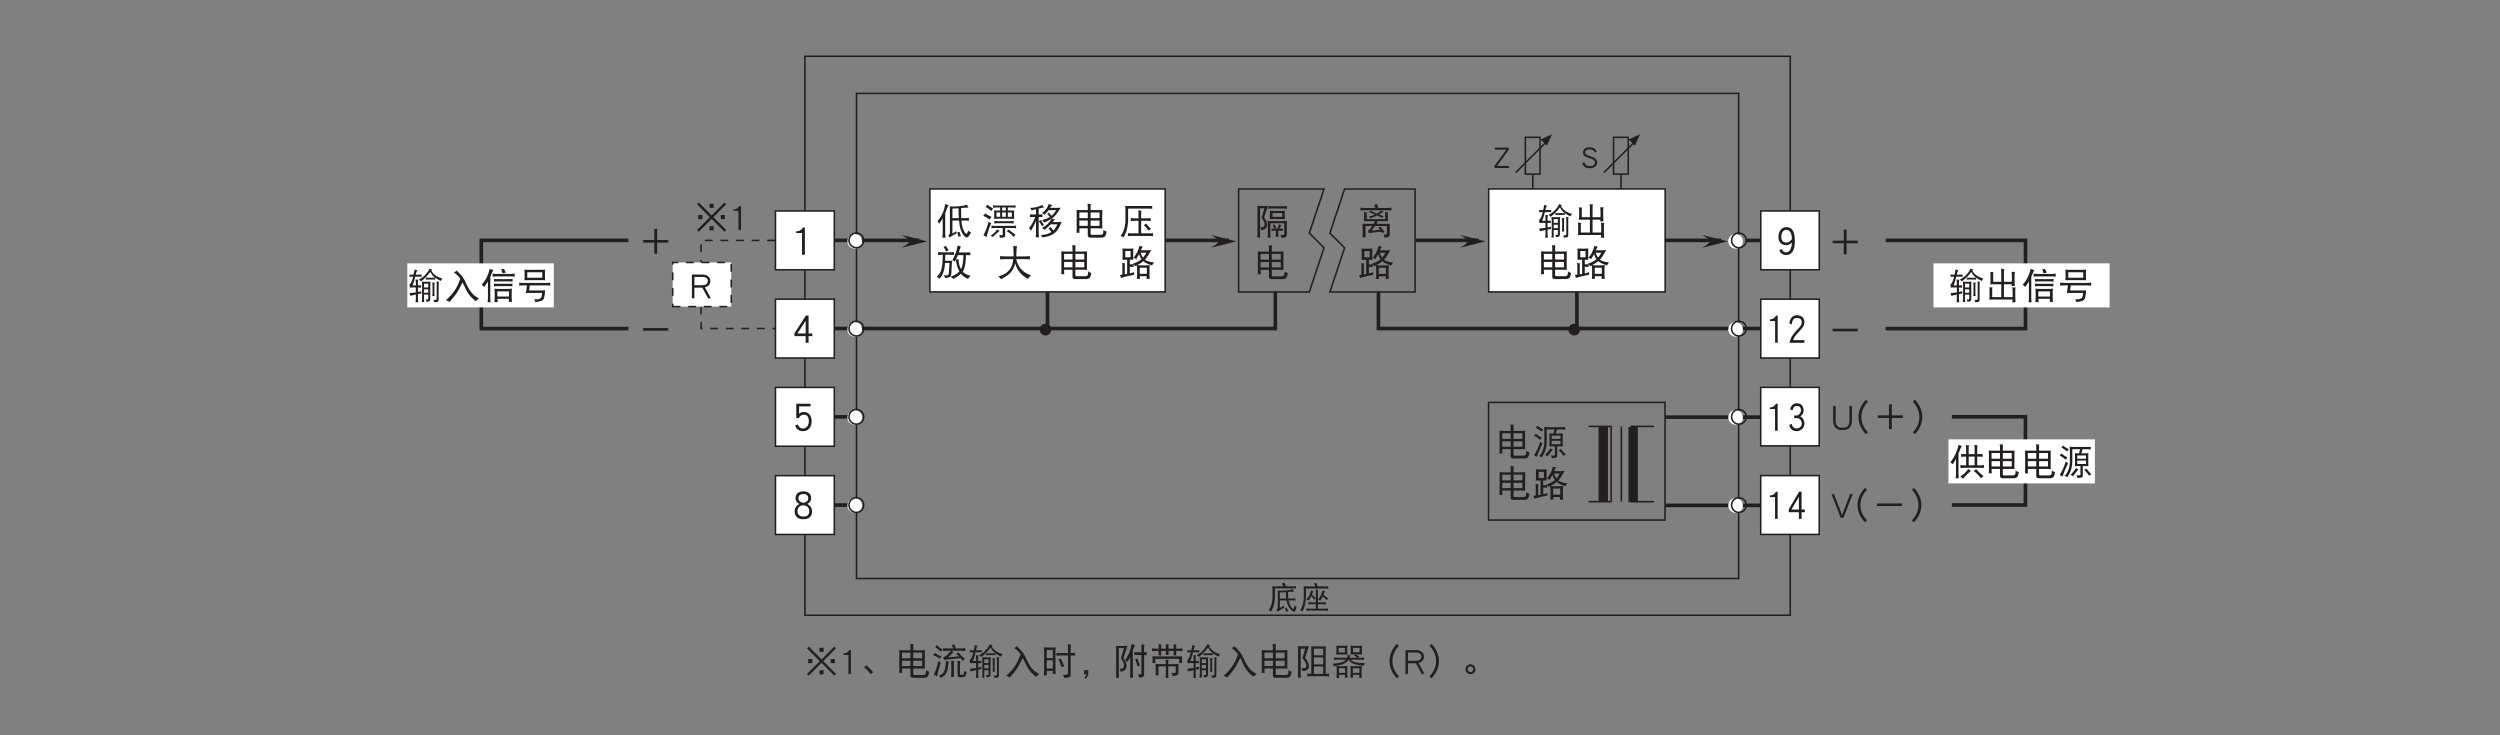 <?xml version="1.0" encoding="UTF-8"?>
<svg xmlns="http://www.w3.org/2000/svg" xmlns:xlink="http://www.w3.org/1999/xlink" width="481.89pt" height="141.73pt" viewBox="0 0 481.89 141.73" version="1.2">
<rect x="0" y="0" width="481.89" height="141.73" fill="#808080" stroke="none"/>
<defs>
<g>
<symbol overflow="visible" id="glyph0-0">
<path style="stroke:none;" d=""/>
</symbol>
<symbol overflow="visible" id="glyph0-1">
<path style="stroke:none;" d="M 3.266 -4.938 C 3.078 -4.906 2.891 -4.891 2.703 -4.875 C 2.797 -4.703 2.875 -4.516 2.969 -4.281 L 1.375 -4.281 C 1.203 -4.281 1.016 -4.297 0.844 -4.312 C 0.875 -4.125 0.891 -3.938 0.891 -3.75 L 0.891 -2.047 C 0.891 -1.609 0.812 -1.172 0.688 -0.719 C 0.562 -0.344 0.391 0.016 0.141 0.359 C 0.328 0.391 0.484 0.469 0.625 0.594 C 0.906 0.094 1.078 -0.328 1.172 -0.672 C 1.281 -1.094 1.344 -1.547 1.359 -2.047 L 1.359 -3.891 L 4.953 -3.891 C 5.109 -3.891 5.281 -3.875 5.453 -3.859 C 5.422 -3.938 5.422 -4.016 5.422 -4.094 C 5.422 -4.172 5.422 -4.234 5.453 -4.312 C 5.281 -4.297 5.109 -4.281 4.953 -4.281 L 3.469 -4.281 C 3.406 -4.516 3.328 -4.734 3.266 -4.938 Z M 4.703 -3.25 C 4.797 -3.25 4.922 -3.25 5.094 -3.234 C 4.984 -3.344 4.891 -3.516 4.828 -3.75 C 4.484 -3.625 4.141 -3.547 3.797 -3.516 C 3.375 -3.469 2.891 -3.453 2.328 -3.438 C 2.188 -3.438 2.031 -3.453 1.891 -3.469 C 1.906 -3.312 1.922 -3.156 1.922 -3 L 1.922 -0.188 C 1.922 -0.047 1.828 0.109 1.656 0.25 C 1.719 0.328 1.797 0.438 1.891 0.594 C 2.281 0.312 2.703 0.047 3.172 -0.156 C 3.125 -0.266 3.094 -0.406 3.078 -0.562 C 2.766 -0.375 2.5 -0.219 2.312 -0.109 L 2.312 -1.578 L 3.594 -1.578 C 3.609 -1.469 3.625 -1.375 3.656 -1.281 C 3.812 -0.719 4.047 -0.234 4.375 0.141 C 4.672 0.438 4.906 0.594 5.094 0.594 C 5.156 0.594 5.219 0.547 5.281 0.453 C 5.375 0.328 5.453 0.047 5.531 -0.359 C 5.391 -0.406 5.25 -0.484 5.109 -0.609 C 5.062 -0.25 5.031 -0.047 5 0 C 4.984 0.047 4.953 0.062 4.938 0.062 C 4.844 0.062 4.75 0 4.641 -0.125 C 4.422 -0.375 4.234 -0.734 4.094 -1.203 C 4.062 -1.297 4.016 -1.422 4 -1.578 L 4.734 -1.578 C 4.984 -1.578 5.188 -1.562 5.328 -1.547 C 5.312 -1.609 5.297 -1.672 5.297 -1.766 C 5.297 -1.812 5.312 -1.891 5.328 -1.969 C 5.109 -1.953 4.922 -1.938 4.734 -1.938 L 3.938 -1.938 C 3.906 -2.281 3.891 -2.703 3.875 -3.203 C 4.281 -3.234 4.547 -3.25 4.703 -3.25 Z M 3.547 -1.938 L 2.312 -1.938 L 2.312 -3.094 C 2.656 -3.094 3.047 -3.125 3.484 -3.172 C 3.484 -2.688 3.516 -2.281 3.547 -1.938 Z M 3.625 -0.188 C 3.5 -0.109 3.375 -0.047 3.25 -0.031 C 3.359 0.141 3.469 0.359 3.578 0.641 C 3.719 0.547 3.859 0.5 3.984 0.484 C 3.844 0.281 3.719 0.062 3.625 -0.188 Z M 3.625 -0.188 "/>
</symbol>
<symbol overflow="visible" id="glyph0-2">
<path style="stroke:none;" d="M 3.359 -4.938 C 3.203 -4.906 3.031 -4.891 2.875 -4.875 C 2.969 -4.703 3.062 -4.5 3.172 -4.266 L 1.375 -4.266 C 1.203 -4.266 1.047 -4.266 0.891 -4.281 C 0.922 -4.094 0.938 -3.906 0.938 -3.719 L 0.938 -2.281 C 0.938 -1.797 0.875 -1.312 0.75 -0.812 C 0.641 -0.406 0.484 -0.016 0.25 0.359 C 0.422 0.391 0.578 0.453 0.703 0.578 C 0.953 0.031 1.109 -0.422 1.188 -0.797 C 1.281 -1.25 1.344 -1.75 1.359 -2.281 L 1.359 -3.859 L 5.188 -3.859 C 5.344 -3.859 5.516 -3.859 5.672 -3.844 C 5.656 -3.906 5.656 -3.984 5.656 -4.078 C 5.656 -4.141 5.656 -4.219 5.672 -4.281 C 5.516 -4.266 5.344 -4.266 5.188 -4.266 L 3.609 -4.266 C 3.531 -4.5 3.438 -4.734 3.359 -4.938 Z M 2.328 -3.484 C 2.219 -3.062 2.094 -2.719 1.969 -2.469 C 1.812 -2.188 1.641 -1.938 1.453 -1.734 C 1.625 -1.688 1.766 -1.609 1.859 -1.531 C 2.016 -1.719 2.141 -1.938 2.281 -2.172 C 2.312 -2.25 2.359 -2.344 2.406 -2.438 C 2.672 -2.094 2.859 -1.844 2.938 -1.688 C 3.047 -1.812 3.156 -1.891 3.266 -1.969 C 2.984 -2.25 2.734 -2.5 2.516 -2.719 C 2.547 -2.781 2.578 -2.859 2.609 -2.938 C 2.688 -3.156 2.75 -3.297 2.797 -3.344 C 2.641 -3.375 2.484 -3.422 2.328 -3.484 Z M 4.547 -3.484 C 4.438 -3.062 4.328 -2.719 4.188 -2.469 C 4.047 -2.188 3.875 -1.938 3.688 -1.734 C 3.859 -1.688 4 -1.609 4.109 -1.531 C 4.25 -1.719 4.391 -1.938 4.516 -2.172 C 4.547 -2.219 4.578 -2.281 4.609 -2.328 C 4.969 -2.016 5.188 -1.797 5.297 -1.641 C 5.422 -1.766 5.531 -1.859 5.656 -1.938 C 5.312 -2.203 5 -2.438 4.734 -2.641 C 4.781 -2.734 4.812 -2.844 4.844 -2.938 C 4.938 -3.156 5 -3.297 5.047 -3.344 C 4.891 -3.375 4.719 -3.422 4.547 -3.484 Z M 3.219 -3.703 C 3.25 -3.547 3.266 -3.406 3.266 -3.25 L 3.266 -1.203 L 2.422 -1.203 C 2.219 -1.203 2.016 -1.203 1.812 -1.25 C 1.828 -1.172 1.844 -1.094 1.844 -1.016 C 1.844 -0.938 1.828 -0.875 1.812 -0.797 C 2.016 -0.828 2.219 -0.844 2.422 -0.844 L 3.266 -0.844 L 3.266 0.016 L 2.078 0.016 C 1.859 0.016 1.641 0 1.422 -0.031 C 1.438 0.047 1.453 0.125 1.453 0.203 C 1.453 0.281 1.438 0.359 1.422 0.438 C 1.641 0.406 1.859 0.391 2.078 0.391 L 4.953 0.391 C 5.172 0.391 5.391 0.406 5.609 0.438 C 5.594 0.359 5.578 0.281 5.578 0.203 C 5.578 0.125 5.594 0.047 5.609 -0.031 C 5.391 0 5.172 0.016 4.953 0.016 L 3.672 0.016 L 3.672 -0.844 L 4.609 -0.844 C 4.812 -0.844 5.016 -0.828 5.219 -0.797 C 5.188 -0.875 5.188 -0.938 5.188 -1.016 C 5.188 -1.094 5.188 -1.172 5.219 -1.25 C 5.016 -1.203 4.812 -1.203 4.609 -1.203 L 3.672 -1.203 L 3.672 -3.25 C 3.672 -3.406 3.688 -3.531 3.734 -3.625 C 3.531 -3.625 3.375 -3.656 3.219 -3.703 Z M 3.219 -3.703 "/>
</symbol>
<symbol overflow="visible" id="glyph0-3">
<path style="stroke:none;" d="M 2.969 -1.125 C 2.969 -1.438 2.812 -1.703 2.531 -1.922 C 2.359 -2.047 2.062 -2.172 1.656 -2.312 C 1.344 -2.422 1.141 -2.5 1.031 -2.547 C 0.766 -2.688 0.641 -2.844 0.641 -3.016 C 0.641 -3.422 0.938 -3.641 1.516 -3.641 C 1.828 -3.641 2.062 -3.562 2.219 -3.438 C 2.328 -3.344 2.406 -3.203 2.484 -3.016 L 2.859 -3.172 C 2.766 -3.422 2.641 -3.609 2.484 -3.75 C 2.266 -3.938 1.938 -4.031 1.516 -4.031 C 1.141 -4.031 0.844 -3.953 0.609 -3.797 C 0.359 -3.609 0.234 -3.359 0.234 -3.016 C 0.234 -2.734 0.344 -2.516 0.578 -2.344 C 0.734 -2.219 1 -2.094 1.375 -1.984 C 1.75 -1.844 2 -1.766 2.109 -1.703 C 2.406 -1.531 2.547 -1.344 2.547 -1.125 C 2.547 -0.906 2.453 -0.734 2.281 -0.594 C 2.078 -0.453 1.812 -0.391 1.5 -0.391 C 0.969 -0.391 0.641 -0.641 0.516 -1.156 L 0.125 -1 C 0.281 -0.328 0.734 0 1.5 0 C 1.906 0 2.25 -0.094 2.516 -0.266 C 2.812 -0.469 2.969 -0.75 2.969 -1.125 Z M 2.969 -1.125 "/>
</symbol>
<symbol overflow="visible" id="glyph0-4">
<path style="stroke:none;" d="M 2.922 -0.047 L 2.922 -0.438 L 0.641 -0.438 L 2.922 -3.578 L 2.922 -3.969 L 0.234 -3.969 L 0.234 -3.578 L 2.453 -3.578 L 0.172 -0.453 L 0.172 -0.047 Z M 2.922 -0.047 "/>
</symbol>
<symbol overflow="visible" id="glyph1-0">
<path style="stroke:none;" d=""/>
</symbol>
<symbol overflow="visible" id="glyph1-1">
<path style="stroke:none;" d="M 2.484 -0.062 L 2.484 -5.297 L 2.078 -5.297 C 1.984 -5.062 1.812 -4.875 1.562 -4.75 C 1.328 -4.625 1.109 -4.578 0.875 -4.578 L 0.812 -4.578 L 0.812 -4.25 L 1.938 -4.25 L 1.938 -0.062 Z M 2.484 -0.062 "/>
</symbol>
<symbol overflow="visible" id="glyph1-2">
<path style="stroke:none;" d="M 3.922 -1.344 L 3.922 -1.859 L 3.203 -1.859 L 3.203 -5.312 L 2.688 -5.312 L 0.469 -1.891 L 0.469 -1.344 L 2.641 -1.344 L 2.641 -0.062 L 3.203 -0.062 L 3.203 -1.344 Z M 2.641 -1.859 L 1.047 -1.859 L 2.641 -4.297 Z M 2.641 -1.859 "/>
</symbol>
<symbol overflow="visible" id="glyph1-3">
<path style="stroke:none;" d="M 3.797 -1.906 C 3.797 -2.453 3.672 -2.891 3.391 -3.203 C 3.125 -3.531 2.75 -3.703 2.297 -3.703 C 1.891 -3.703 1.578 -3.562 1.375 -3.328 L 1.375 -4.781 L 3.578 -4.781 L 3.578 -5.297 L 0.828 -5.297 L 0.828 -2.531 L 1.328 -2.531 C 1.531 -2.969 1.859 -3.172 2.297 -3.172 C 2.938 -3.172 3.25 -2.75 3.25 -1.906 C 3.25 -1.453 3.125 -1.109 2.891 -0.859 C 2.688 -0.625 2.422 -0.516 2.125 -0.516 C 1.641 -0.516 1.312 -0.781 1.109 -1.312 L 0.594 -1.094 C 0.875 -0.359 1.375 0 2.125 0 C 2.594 0 2.984 -0.156 3.297 -0.484 C 3.641 -0.844 3.797 -1.312 3.797 -1.906 Z M 3.797 -1.906 "/>
</symbol>
<symbol overflow="visible" id="glyph1-4">
<path style="stroke:none;" d="M 3.875 -1.5 C 3.875 -2.141 3.562 -2.625 2.969 -2.953 C 3.453 -3.203 3.703 -3.578 3.703 -4.062 C 3.703 -4.484 3.562 -4.797 3.297 -5.031 C 3.016 -5.25 2.656 -5.375 2.203 -5.375 C 1.734 -5.375 1.359 -5.25 1.109 -5.031 C 0.828 -4.797 0.688 -4.484 0.688 -4.062 C 0.688 -3.578 0.938 -3.203 1.422 -2.953 C 0.812 -2.625 0.516 -2.141 0.516 -1.5 C 0.516 -1.031 0.656 -0.672 0.953 -0.406 C 1.25 -0.125 1.672 0 2.219 0 C 2.734 0 3.156 -0.125 3.453 -0.406 C 3.734 -0.656 3.875 -1.031 3.875 -1.5 Z M 3.141 -4.031 C 3.141 -3.781 3.047 -3.578 2.875 -3.438 C 2.688 -3.281 2.469 -3.188 2.203 -3.188 C 1.938 -3.188 1.703 -3.281 1.531 -3.438 C 1.344 -3.578 1.25 -3.781 1.25 -4.031 C 1.25 -4.578 1.562 -4.859 2.203 -4.859 C 2.812 -4.859 3.141 -4.578 3.141 -4.031 Z M 3.328 -1.531 C 3.328 -0.859 2.953 -0.516 2.219 -0.516 C 1.828 -0.516 1.531 -0.609 1.328 -0.828 C 1.156 -1 1.062 -1.234 1.062 -1.531 C 1.062 -1.906 1.172 -2.188 1.375 -2.375 C 1.578 -2.578 1.844 -2.672 2.188 -2.672 C 2.516 -2.672 2.797 -2.578 3.016 -2.375 C 3.219 -2.188 3.328 -1.906 3.328 -1.531 Z M 3.328 -1.531 "/>
</symbol>
<symbol overflow="visible" id="glyph1-5">
<path style="stroke:none;" d="M 3.781 -2.641 C 3.781 -3.469 3.688 -4.109 3.484 -4.531 C 3.234 -5.094 2.781 -5.375 2.156 -5.375 C 1.656 -5.375 1.281 -5.188 1 -4.797 C 0.75 -4.453 0.609 -4.031 0.609 -3.516 C 0.609 -3 0.75 -2.609 1.016 -2.328 C 1.297 -2.031 1.656 -1.906 2.109 -1.906 C 2.531 -1.906 2.891 -2.062 3.219 -2.406 C 3.141 -1.156 2.766 -0.516 2.062 -0.516 C 1.703 -0.516 1.438 -0.734 1.266 -1.156 L 0.781 -0.938 C 0.875 -0.672 1.016 -0.469 1.219 -0.312 C 1.453 -0.109 1.734 0 2.062 0 C 3.203 0 3.781 -0.875 3.781 -2.641 Z M 3.219 -3.062 C 2.906 -2.625 2.562 -2.406 2.156 -2.406 C 1.5 -2.406 1.172 -2.781 1.172 -3.516 C 1.172 -3.906 1.25 -4.234 1.438 -4.484 C 1.625 -4.734 1.859 -4.859 2.156 -4.859 C 2.828 -4.859 3.188 -4.25 3.219 -3.062 Z M 3.219 -3.062 "/>
</symbol>
<symbol overflow="visible" id="glyph2-0">
<path style="stroke:none;" d=""/>
</symbol>
<symbol overflow="visible" id="glyph2-1">
<path style="stroke:none;" d="M 2.234 -0.062 L 2.234 -5.297 L 1.875 -5.297 C 1.797 -5.062 1.625 -4.875 1.406 -4.75 C 1.203 -4.625 1 -4.578 0.781 -4.578 L 0.734 -4.578 L 0.734 -4.25 L 1.734 -4.25 L 1.734 -0.062 Z M 2.234 -0.062 "/>
</symbol>
<symbol overflow="visible" id="glyph2-2">
<path style="stroke:none;" d="M 3.422 -4.047 C 3.422 -4.469 3.281 -4.797 3.031 -5.031 C 2.766 -5.25 2.406 -5.375 1.969 -5.375 C 1.547 -5.375 1.219 -5.234 0.984 -4.953 C 0.719 -4.656 0.578 -4.281 0.531 -3.797 L 1 -3.594 C 1.062 -4.438 1.375 -4.859 1.969 -4.859 C 2.281 -4.859 2.516 -4.766 2.703 -4.609 C 2.844 -4.469 2.922 -4.266 2.922 -4.047 C 2.922 -3.812 2.844 -3.578 2.703 -3.344 C 2.578 -3.141 2.344 -2.859 1.984 -2.516 C 1.594 -2.109 1.281 -1.734 1.078 -1.391 C 0.828 -0.984 0.641 -0.547 0.547 -0.062 L 3.422 -0.062 L 3.422 -0.578 L 1.25 -0.578 C 1.359 -1 1.719 -1.516 2.328 -2.141 C 2.688 -2.5 2.938 -2.812 3.094 -3.047 C 3.312 -3.375 3.422 -3.719 3.422 -4.047 Z M 3.422 -4.047 "/>
</symbol>
<symbol overflow="visible" id="glyph2-3">
<path style="stroke:none;" d="M 3.438 -1.469 C 3.438 -1.781 3.359 -2.062 3.219 -2.312 C 3.062 -2.562 2.875 -2.734 2.625 -2.828 C 3.062 -3.094 3.281 -3.484 3.281 -4 C 3.281 -4.422 3.156 -4.75 2.938 -5 C 2.703 -5.25 2.375 -5.375 1.984 -5.375 C 1.625 -5.375 1.312 -5.25 1.078 -5.016 C 0.891 -4.797 0.75 -4.516 0.688 -4.188 L 1.156 -4.016 C 1.25 -4.578 1.531 -4.859 1.984 -4.859 C 2.516 -4.859 2.781 -4.562 2.781 -4 C 2.781 -3.766 2.688 -3.547 2.516 -3.344 C 2.328 -3.125 2.141 -3.016 1.953 -3.016 L 1.469 -3.016 L 1.469 -2.5 L 2.016 -2.5 C 2.281 -2.5 2.5 -2.391 2.672 -2.203 C 2.844 -2 2.938 -1.75 2.938 -1.469 C 2.938 -1.203 2.844 -0.984 2.656 -0.797 C 2.469 -0.609 2.234 -0.516 1.953 -0.516 C 1.422 -0.516 1.094 -0.812 1 -1.391 L 0.531 -1.219 C 0.688 -0.406 1.156 0 1.953 0 C 2.359 0 2.719 -0.141 3 -0.422 C 3.297 -0.688 3.438 -1.047 3.438 -1.469 Z M 3.438 -1.469 "/>
</symbol>
<symbol overflow="visible" id="glyph2-4">
<path style="stroke:none;" d="M 3.531 -1.344 L 3.531 -1.859 L 2.891 -1.859 L 2.891 -5.312 L 2.422 -5.312 L 0.422 -1.891 L 0.422 -1.344 L 2.375 -1.344 L 2.375 -0.062 L 2.891 -0.062 L 2.891 -1.344 Z M 2.375 -1.859 L 0.938 -1.859 L 2.375 -4.297 Z M 2.375 -1.859 "/>
</symbol>
<symbol overflow="visible" id="glyph3-0">
<path style="stroke:none;" d=""/>
</symbol>
<symbol overflow="visible" id="glyph3-1">
<path style="stroke:none;" d="M 3.891 -4.297 L 3.891 -5.094 L 3.094 -5.094 L 3.094 -4.297 Z M 6.062 -2.125 L 6.062 -2.922 L 5.266 -2.922 L 5.266 -2.125 Z M 6.297 -0.047 L 3.828 -2.516 L 6.297 -4.984 L 5.969 -5.328 L 3.5 -2.844 L 1.016 -5.328 L 0.688 -4.984 L 3.156 -2.516 L 0.688 -0.047 L 1.016 0.297 L 3.5 -2.172 L 5.969 0.297 Z M 1.719 -2.125 L 1.719 -2.922 L 0.922 -2.922 L 0.922 -2.125 Z M 3.891 0.031 L 3.891 -0.766 L 3.094 -0.766 L 3.094 0.031 Z M 3.891 0.031 "/>
</symbol>
<symbol overflow="visible" id="glyph3-2">
<path style="stroke:none;" d="M 2.172 -0.062 L 2.172 -4.641 L 1.812 -4.641 C 1.734 -4.422 1.578 -4.266 1.359 -4.156 C 1.172 -4.047 0.969 -4 0.766 -4 L 0.719 -4 L 0.719 -3.719 L 1.688 -3.719 L 1.688 -0.062 Z M 2.172 -0.062 "/>
</symbol>
<symbol overflow="visible" id="glyph3-3">
<path style="stroke:none;" d="M 2.609 -0.391 C 2.203 -0.891 1.766 -1.328 1.266 -1.75 L 0.891 -1.328 C 1.359 -0.938 1.781 -0.5 2.156 0 Z M 2.609 -0.391 "/>
</symbol>
<symbol overflow="visible" id="glyph3-4">
<path style="stroke:none;" d="M 0.656 -4.641 C 0.656 -4.406 0.672 -4.172 0.672 -3.938 L 0.672 -1.016 C 0.672 -0.75 0.656 -0.484 0.656 -0.219 C 0.734 -0.234 0.828 -0.25 0.922 -0.25 C 1.016 -0.25 1.125 -0.234 1.219 -0.219 C 1.203 -0.484 1.188 -0.75 1.188 -1.016 L 1.188 -1.094 L 2.812 -1.094 L 2.812 0.297 C 2.812 0.562 2.984 0.703 3.359 0.703 L 5.422 0.703 C 5.797 0.703 6.062 0.594 6.188 0.391 C 6.297 0.219 6.375 -0.062 6.438 -0.469 C 6.156 -0.547 5.953 -0.656 5.828 -0.828 C 5.828 -0.391 5.797 -0.125 5.703 -0.016 C 5.625 0.094 5.484 0.156 5.281 0.156 L 3.562 0.156 C 3.422 0.156 3.359 0.062 3.359 -0.125 L 3.359 -1.094 L 5.047 -1.094 C 5.234 -1.094 5.422 -1.078 5.609 -1.062 C 5.594 -1.25 5.594 -1.453 5.594 -1.641 L 5.594 -4.016 C 5.594 -4.219 5.594 -4.438 5.609 -4.641 C 5.422 -4.625 5.234 -4.609 5.047 -4.609 L 3.359 -4.609 L 3.359 -5.469 C 3.359 -5.578 3.359 -5.688 3.406 -5.797 C 3.188 -5.797 2.969 -5.797 2.75 -5.844 C 2.781 -5.672 2.812 -5.484 2.812 -5.297 L 2.812 -4.609 L 1.219 -4.609 C 1.031 -4.609 0.844 -4.625 0.656 -4.641 Z M 1.188 -1.562 L 1.188 -2.594 L 2.812 -2.594 L 2.812 -1.562 Z M 3.359 -2.594 L 5.078 -2.594 L 5.078 -1.562 L 3.359 -1.562 Z M 1.188 -3.062 L 1.188 -4.156 L 2.812 -4.156 L 2.812 -3.062 Z M 3.359 -4.156 L 5.078 -4.156 L 5.078 -3.062 L 3.359 -3.062 Z M 3.359 -4.156 "/>
</symbol>
<symbol overflow="visible" id="glyph3-5">
<path style="stroke:none;" d="M 0.922 -5.594 C 0.812 -5.438 0.703 -5.297 0.594 -5.188 C 0.891 -5.047 1.266 -4.766 1.719 -4.312 C 1.797 -4.484 1.906 -4.625 2.016 -4.75 C 1.578 -5.016 1.219 -5.297 0.922 -5.594 Z M 0.516 -4.094 C 0.406 -3.938 0.297 -3.797 0.188 -3.688 C 0.531 -3.578 0.969 -3.344 1.5 -2.984 C 1.578 -3.156 1.688 -3.297 1.797 -3.422 C 1.297 -3.625 0.859 -3.859 0.516 -4.094 Z M 1.219 -2.547 C 0.922 -1.344 0.641 -0.469 0.344 0.109 C 0.516 0.172 0.703 0.281 0.922 0.453 C 1.125 -0.406 1.375 -1.312 1.688 -2.266 C 1.5 -2.359 1.328 -2.438 1.219 -2.547 Z M 4.344 -5.719 C 4.141 -5.688 3.953 -5.672 3.781 -5.656 C 3.875 -5.469 3.969 -5.234 4.062 -4.969 L 2.891 -4.969 C 2.625 -4.969 2.359 -4.984 2.094 -5.031 C 2.109 -4.922 2.125 -4.828 2.125 -4.734 C 2.125 -4.625 2.109 -4.547 2.094 -4.453 C 2.359 -4.484 2.625 -4.516 2.891 -4.516 L 3.594 -4.516 C 3.312 -4.125 3.047 -3.828 2.797 -3.625 C 2.609 -3.453 2.391 -3.328 2.125 -3.234 L 2.312 -2.766 L 5.516 -3.094 C 5.656 -2.922 5.781 -2.75 5.891 -2.562 C 6.031 -2.734 6.188 -2.859 6.359 -2.953 C 5.797 -3.375 5.375 -3.797 5.094 -4.219 C 4.953 -4.078 4.812 -3.984 4.641 -3.906 C 4.828 -3.766 5.016 -3.609 5.188 -3.438 L 3.109 -3.234 C 3.562 -3.734 3.906 -4.047 4.109 -4.188 C 3.953 -4.297 3.828 -4.422 3.719 -4.516 L 5.609 -4.516 C 5.875 -4.516 6.141 -4.484 6.406 -4.453 C 6.391 -4.547 6.391 -4.625 6.391 -4.734 C 6.391 -4.828 6.391 -4.922 6.406 -5.031 C 6.141 -4.984 5.875 -4.969 5.609 -4.969 L 4.562 -4.969 C 4.484 -5.234 4.406 -5.484 4.344 -5.719 Z M 2.672 -2.562 C 2.641 -1.766 2.562 -1.188 2.438 -0.828 C 2.312 -0.469 2.172 -0.203 1.984 -0.078 C 1.781 0.078 1.562 0.203 1.312 0.266 C 1.484 0.406 1.609 0.562 1.688 0.719 C 2.047 0.531 2.297 0.344 2.469 0.172 C 2.656 -0.016 2.797 -0.297 2.906 -0.641 C 3 -0.938 3.062 -1.312 3.109 -1.766 C 3.125 -1.969 3.172 -2.203 3.234 -2.469 C 3.047 -2.469 2.859 -2.5 2.672 -2.562 Z M 4.859 -2.594 C 4.891 -2.391 4.906 -2.188 4.906 -2 L 4.906 0.125 C 4.906 0.328 4.953 0.453 5.031 0.5 C 5.125 0.562 5.359 0.594 5.75 0.594 C 6.047 0.594 6.25 0.531 6.344 0.406 C 6.453 0.297 6.578 0.031 6.688 -0.391 C 6.469 -0.469 6.312 -0.547 6.188 -0.656 C 6.172 -0.266 6.125 -0.031 6.062 0.047 C 6.016 0.094 5.922 0.125 5.75 0.125 C 5.5 0.125 5.375 0.078 5.375 0 L 5.375 -1.922 C 5.375 -2.109 5.406 -2.312 5.453 -2.516 C 5.172 -2.516 4.984 -2.547 4.859 -2.594 Z M 3.656 -2.562 C 3.688 -2.297 3.703 -2.031 3.703 -1.75 L 3.703 -0.422 C 3.703 -0.094 3.688 0.219 3.656 0.531 C 3.75 0.516 3.844 0.516 3.953 0.516 C 4.047 0.516 4.156 0.516 4.25 0.531 C 4.219 0.219 4.203 -0.094 4.203 -0.422 L 4.203 -2.047 C 4.203 -2.25 4.219 -2.422 4.281 -2.547 C 4.031 -2.547 3.828 -2.547 3.656 -2.562 Z M 3.656 -2.562 "/>
</symbol>
<symbol overflow="visible" id="glyph3-6">
<path style="stroke:none;" d="M 0.266 -4.641 C 0.281 -4.578 0.297 -4.5 0.297 -4.422 C 0.297 -4.344 0.281 -4.266 0.266 -4.188 C 0.375 -4.203 0.469 -4.219 0.578 -4.219 L 0.969 -4.219 C 0.922 -4.016 0.875 -3.844 0.828 -3.703 C 0.734 -3.406 0.641 -3.172 0.547 -3.031 C 0.469 -2.891 0.375 -2.766 0.266 -2.688 C 0.297 -2.5 0.328 -2.312 0.344 -2.109 C 0.516 -2.125 0.656 -2.141 0.797 -2.141 L 1.5 -2.141 L 1.5 -1.188 C 1.109 -1.125 0.703 -1.078 0.266 -1.047 C 0.344 -0.875 0.406 -0.703 0.438 -0.531 C 0.781 -0.609 1.125 -0.703 1.5 -0.781 L 1.5 -0.062 C 1.5 0.203 1.469 0.469 1.453 0.719 C 1.516 0.703 1.609 0.703 1.688 0.703 C 1.781 0.703 1.859 0.703 1.969 0.719 C 1.922 0.469 1.906 0.203 1.906 -0.062 L 1.906 -0.859 C 2.109 -0.906 2.344 -0.953 2.562 -0.984 C 2.547 -1.062 2.531 -1.141 2.531 -1.203 C 2.531 -1.281 2.547 -1.344 2.562 -1.422 C 2.359 -1.359 2.125 -1.312 1.906 -1.266 L 1.906 -2.141 C 2.094 -2.141 2.312 -2.125 2.531 -2.109 C 2.516 -2.188 2.5 -2.25 2.5 -2.328 C 2.5 -2.406 2.516 -2.484 2.531 -2.562 C 2.312 -2.547 2.094 -2.547 1.906 -2.547 L 1.906 -3.234 C 1.906 -3.391 1.938 -3.531 1.984 -3.641 C 1.781 -3.641 1.594 -3.641 1.453 -3.672 C 1.469 -3.438 1.5 -3.203 1.5 -2.984 L 1.5 -2.547 L 0.875 -2.547 C 1.047 -2.953 1.219 -3.5 1.391 -4.219 L 2.312 -4.219 C 2.422 -4.219 2.516 -4.203 2.625 -4.188 C 2.594 -4.266 2.594 -4.344 2.594 -4.422 C 2.594 -4.5 2.594 -4.578 2.625 -4.641 C 2.516 -4.625 2.422 -4.609 2.312 -4.609 L 1.484 -4.609 C 1.484 -4.656 1.5 -4.719 1.516 -4.766 C 1.594 -5.125 1.688 -5.359 1.797 -5.484 C 1.578 -5.516 1.406 -5.547 1.25 -5.594 C 1.188 -5.234 1.125 -4.906 1.062 -4.609 L 0.578 -4.609 C 0.469 -4.609 0.375 -4.625 0.266 -4.641 Z M 4.141 -5.766 C 3.953 -5.359 3.703 -4.984 3.359 -4.625 C 3.031 -4.25 2.594 -3.938 2.094 -3.672 C 2.266 -3.547 2.391 -3.422 2.484 -3.312 C 3.219 -3.859 3.828 -4.469 4.281 -5.141 C 4.469 -4.766 4.688 -4.469 4.984 -4.219 C 5.031 -4.172 5.109 -4.109 5.203 -4.031 C 5.125 -4.016 5.047 -4.016 4.953 -4.016 L 3.688 -4.016 C 3.578 -4.016 3.5 -4.016 3.406 -4.047 C 3.422 -3.984 3.438 -3.922 3.438 -3.859 C 3.438 -3.781 3.422 -3.703 3.406 -3.641 C 3.5 -3.656 3.578 -3.672 3.688 -3.672 L 4.953 -3.672 C 5.047 -3.672 5.141 -3.656 5.234 -3.641 C 5.219 -3.703 5.203 -3.781 5.203 -3.859 C 5.203 -3.906 5.219 -3.969 5.234 -4.016 C 5.5 -3.812 5.859 -3.609 6.297 -3.391 C 6.375 -3.562 6.484 -3.734 6.625 -3.859 C 6.031 -4.031 5.578 -4.25 5.266 -4.484 C 4.938 -4.734 4.672 -5.031 4.484 -5.391 C 4.547 -5.469 4.609 -5.531 4.688 -5.594 C 4.484 -5.625 4.312 -5.672 4.141 -5.766 Z M 2.641 -3.281 C 2.672 -3.125 2.703 -2.969 2.703 -2.812 L 2.703 0.266 C 2.703 0.391 2.672 0.531 2.641 0.672 C 2.719 0.656 2.812 0.656 2.891 0.656 C 2.969 0.656 3.047 0.656 3.141 0.672 C 3.094 0.531 3.078 0.391 3.078 0.266 L 3.078 -0.766 L 3.891 -0.766 L 3.891 -0.031 C 3.891 0.047 3.891 0.109 3.859 0.125 C 3.828 0.156 3.766 0.188 3.688 0.188 C 3.625 0.188 3.516 0.172 3.359 0.156 C 3.453 0.281 3.516 0.438 3.547 0.625 C 3.875 0.594 4.078 0.531 4.172 0.422 C 4.234 0.359 4.281 0.234 4.281 0.047 L 4.281 -2.812 C 4.281 -2.969 4.297 -3.125 4.344 -3.281 C 4.141 -3.234 3.953 -3.234 3.766 -3.234 L 3.156 -3.234 C 2.984 -3.234 2.812 -3.234 2.641 -3.281 Z M 3.078 -1.125 L 3.078 -1.781 L 3.891 -1.781 L 3.891 -1.125 Z M 3.078 -2.141 L 3.078 -2.875 L 3.891 -2.875 L 3.891 -2.141 Z M 4.656 -3.094 C 4.688 -2.891 4.719 -2.688 4.719 -2.5 L 4.719 -1.156 C 4.719 -0.922 4.688 -0.703 4.656 -0.469 C 4.734 -0.484 4.812 -0.5 4.875 -0.5 C 4.953 -0.5 5.047 -0.484 5.125 -0.469 C 5.078 -0.703 5.078 -0.922 5.078 -1.156 L 5.078 -2.703 C 5.078 -2.844 5.094 -2.969 5.156 -3.062 C 4.953 -3.062 4.797 -3.078 4.656 -3.094 Z M 5.484 -3.281 C 5.5 -3.156 5.516 -3.031 5.516 -2.922 L 5.516 0.047 C 5.516 0.188 5.406 0.266 5.188 0.266 L 4.859 0.266 C 4.953 0.375 5.031 0.531 5.078 0.703 C 5.344 0.703 5.531 0.672 5.672 0.625 C 5.812 0.562 5.891 0.453 5.891 0.266 L 5.891 -2.875 C 5.891 -3.016 5.922 -3.141 5.969 -3.25 C 5.797 -3.25 5.641 -3.266 5.484 -3.281 Z M 5.484 -3.281 "/>
</symbol>
<symbol overflow="visible" id="glyph3-7">
<path style="stroke:none;" d="M 3.078 -3.828 C 2.719 -2.812 2.328 -2 1.906 -1.438 C 1.438 -0.766 0.906 -0.188 0.297 0.297 C 0.578 0.391 0.812 0.5 0.984 0.656 C 1.422 0.188 1.844 -0.328 2.234 -0.859 C 2.609 -1.375 2.938 -1.984 3.266 -2.656 C 3.359 -2.828 3.438 -2.984 3.516 -3.125 C 3.656 -2.875 3.781 -2.609 3.891 -2.344 C 4.109 -1.844 4.344 -1.391 4.609 -1 C 5.016 -0.406 5.516 0.094 6.078 0.516 C 6.188 0.328 6.391 0.141 6.703 -0.031 C 6.156 -0.297 5.719 -0.609 5.391 -0.984 C 5.016 -1.406 4.672 -1.953 4.344 -2.625 C 4.078 -3.25 3.828 -3.734 3.594 -4.062 C 3.281 -4.5 2.875 -4.938 2.375 -5.406 C 2.219 -5.25 2.047 -5.125 1.844 -5.031 C 2.281 -4.75 2.672 -4.375 3.031 -3.906 C 3.031 -3.875 3.062 -3.859 3.078 -3.828 Z M 3.078 -3.828 "/>
</symbol>
<symbol overflow="visible" id="glyph3-8">
<path style="stroke:none;" d="M 0.578 -5.188 C 0.594 -4.938 0.625 -4.703 0.625 -4.453 L 0.625 -0.547 C 0.625 -0.281 0.594 -0.031 0.578 0.234 C 0.719 0.219 0.812 0.203 0.875 0.203 C 0.922 0.203 1.031 0.219 1.188 0.234 C 1.156 -0.031 1.141 -0.281 1.141 -0.547 L 1.141 -0.641 L 2.312 -0.641 C 2.312 -0.453 2.297 -0.266 2.266 -0.062 C 2.422 -0.078 2.531 -0.094 2.594 -0.094 C 2.641 -0.094 2.734 -0.078 2.891 -0.062 C 2.844 -0.328 2.828 -0.594 2.828 -0.859 L 2.828 -4.453 C 2.828 -4.703 2.844 -4.938 2.891 -5.188 C 2.609 -5.141 2.344 -5.141 2.062 -5.141 L 1.391 -5.141 C 1.109 -5.141 0.844 -5.141 0.578 -5.188 Z M 1.141 -1.094 L 1.141 -2.688 L 2.312 -2.688 L 2.312 -1.094 Z M 1.141 -3.109 L 1.141 -4.672 L 2.312 -4.672 L 2.312 -3.109 Z M 3 -4.125 C 3.016 -4.016 3.031 -3.922 3.031 -3.828 C 3.031 -3.734 3.016 -3.641 3 -3.562 C 3.266 -3.594 3.516 -3.609 3.781 -3.609 L 5.234 -3.609 L 5.234 -0.141 C 5.234 0.031 5.047 0.125 4.656 0.125 L 4.219 0.125 C 4.375 0.281 4.484 0.484 4.531 0.719 C 4.922 0.719 5.219 0.688 5.438 0.609 C 5.641 0.531 5.75 0.375 5.75 0.125 L 5.75 -3.609 L 5.828 -3.609 C 6.094 -3.609 6.359 -3.594 6.625 -3.562 C 6.609 -3.641 6.594 -3.734 6.594 -3.828 C 6.594 -3.922 6.609 -4.016 6.625 -4.125 C 6.359 -4.078 6.094 -4.078 5.828 -4.078 L 5.75 -4.078 L 5.75 -5.219 C 5.75 -5.406 5.781 -5.578 5.828 -5.734 C 5.609 -5.734 5.406 -5.75 5.203 -5.797 C 5.219 -5.625 5.234 -5.469 5.234 -5.297 L 5.234 -4.078 L 3.781 -4.078 C 3.516 -4.078 3.266 -4.078 3 -4.125 Z M 3.875 -3.016 C 3.688 -2.938 3.531 -2.906 3.375 -2.906 C 3.609 -2.5 3.797 -2 3.953 -1.375 C 4.125 -1.422 4.312 -1.453 4.531 -1.484 Z M 3.875 -3.016 "/>
</symbol>
<symbol overflow="visible" id="glyph3-9">
<path style="stroke:none;" d="M 2.156 -0.094 L 2.156 -0.781 L 1.344 -0.781 L 1.344 0 L 1.812 0 C 1.766 0.25 1.641 0.469 1.422 0.641 L 1.625 0.875 C 1.969 0.609 2.156 0.281 2.156 -0.094 Z M 2.156 -0.094 "/>
</symbol>
<symbol overflow="visible" id="glyph3-10">
<path style="stroke:none;" d="M 0.516 -5.469 C 0.531 -5.281 0.547 -5.094 0.547 -4.922 L 0.547 -0.172 C 0.547 0.125 0.531 0.422 0.516 0.719 C 0.594 0.703 0.688 0.703 0.797 0.703 C 0.891 0.703 0.984 0.703 1.094 0.719 C 1.062 0.422 1.062 0.125 1.062 -0.172 L 1.062 -5.031 L 2.047 -5.031 C 1.844 -4.312 1.656 -3.656 1.469 -3.031 C 1.859 -2.5 2.062 -2.062 2.062 -1.75 C 2.062 -1.281 1.891 -1.047 1.547 -1.047 C 1.484 -1.047 1.359 -1.047 1.188 -1.062 C 1.312 -0.859 1.391 -0.672 1.391 -0.5 C 1.781 -0.5 2.094 -0.609 2.312 -0.859 C 2.469 -1.047 2.562 -1.344 2.562 -1.75 C 2.562 -2.109 2.359 -2.547 1.969 -3.094 C 2.391 -4.469 2.656 -5.25 2.75 -5.469 C 2.516 -5.438 2.297 -5.438 2.062 -5.438 L 1.125 -5.438 C 0.922 -5.438 0.719 -5.438 0.516 -5.469 Z M 3.516 -5.812 C 3.422 -5.312 3.297 -4.812 3.141 -4.312 C 2.938 -3.781 2.656 -3.234 2.297 -2.703 C 2.5 -2.594 2.656 -2.484 2.75 -2.359 C 2.938 -2.672 3.109 -3.016 3.266 -3.359 L 3.266 -0.281 C 3.266 0.031 3.25 0.359 3.219 0.672 C 3.312 0.656 3.422 0.656 3.516 0.656 C 3.609 0.656 3.719 0.656 3.812 0.672 C 3.781 0.359 3.766 0.031 3.766 -0.281 L 3.766 -4.609 C 3.938 -5.094 4.078 -5.422 4.203 -5.594 C 3.906 -5.656 3.672 -5.719 3.516 -5.812 Z M 4.031 -4.234 C 4.047 -4.141 4.062 -4.047 4.062 -3.969 C 4.062 -3.859 4.047 -3.766 4.031 -3.672 C 4.156 -3.688 4.281 -3.688 4.422 -3.688 L 5.422 -3.688 L 5.422 -0.219 C 5.422 -0.047 5.328 0.047 5.125 0.047 L 4.688 0.047 C 4.844 0.203 4.938 0.406 4.984 0.656 C 5.297 0.656 5.531 0.609 5.688 0.531 C 5.859 0.453 5.938 0.297 5.938 0.047 L 5.938 -3.688 L 6.078 -3.688 C 6.203 -3.688 6.328 -3.688 6.453 -3.672 C 6.438 -3.766 6.438 -3.859 6.438 -3.969 C 6.438 -4.047 6.438 -4.141 6.453 -4.234 C 6.328 -4.219 6.203 -4.219 6.078 -4.219 L 5.938 -4.219 L 5.938 -5.156 C 5.938 -5.359 5.969 -5.531 6.031 -5.688 C 5.797 -5.688 5.594 -5.703 5.406 -5.734 C 5.406 -5.562 5.422 -5.406 5.422 -5.25 L 5.422 -4.219 L 4.422 -4.219 C 4.281 -4.219 4.156 -4.219 4.031 -4.234 Z M 4.656 -3.016 C 4.484 -2.953 4.344 -2.922 4.203 -2.922 C 4.359 -2.562 4.516 -2.109 4.641 -1.531 C 4.797 -1.578 4.953 -1.625 5.156 -1.641 Z M 4.656 -3.016 "/>
</symbol>
<symbol overflow="visible" id="glyph3-11">
<path style="stroke:none;" d="M 0.469 -4.969 C 0.469 -4.875 0.484 -4.797 0.484 -4.703 C 0.484 -4.609 0.469 -4.516 0.469 -4.422 C 0.719 -4.469 0.969 -4.484 1.219 -4.484 L 1.75 -4.484 L 1.75 -3.828 C 1.75 -3.75 1.734 -3.688 1.719 -3.609 C 1.797 -3.625 1.891 -3.641 1.984 -3.641 C 2.078 -3.641 2.172 -3.625 2.266 -3.609 C 2.234 -3.688 2.234 -3.75 2.234 -3.828 L 2.234 -4.484 L 3.156 -4.484 L 3.156 -3.906 C 3.156 -3.828 3.156 -3.75 3.141 -3.688 C 3.219 -3.703 3.312 -3.719 3.406 -3.719 C 3.5 -3.719 3.578 -3.703 3.688 -3.688 C 3.656 -3.75 3.656 -3.828 3.656 -3.906 L 3.656 -4.484 L 4.641 -4.484 L 4.641 -3.828 C 4.641 -3.75 4.625 -3.688 4.609 -3.609 C 4.688 -3.625 4.781 -3.641 4.875 -3.641 C 4.969 -3.641 5.062 -3.625 5.156 -3.609 C 5.141 -3.688 5.125 -3.75 5.125 -3.828 L 5.125 -4.484 L 5.609 -4.484 C 5.859 -4.484 6.125 -4.469 6.391 -4.422 C 6.359 -4.516 6.359 -4.609 6.359 -4.703 C 6.359 -4.797 6.359 -4.875 6.391 -4.969 C 6.125 -4.938 5.859 -4.922 5.609 -4.922 L 5.125 -4.922 L 5.125 -5.438 C 5.125 -5.516 5.156 -5.609 5.203 -5.719 C 5 -5.719 4.797 -5.734 4.609 -5.766 C 4.625 -5.703 4.641 -5.641 4.641 -5.578 L 4.641 -4.922 L 3.656 -4.922 L 3.656 -5.469 C 3.656 -5.547 3.688 -5.641 3.734 -5.734 C 3.531 -5.734 3.328 -5.75 3.141 -5.797 C 3.156 -5.734 3.156 -5.672 3.156 -5.594 L 3.156 -4.922 L 2.234 -4.922 L 2.234 -5.469 C 2.234 -5.547 2.266 -5.641 2.312 -5.734 C 2.109 -5.734 1.906 -5.75 1.719 -5.797 C 1.734 -5.734 1.75 -5.672 1.75 -5.594 L 1.75 -4.922 L 1.219 -4.922 C 0.969 -4.922 0.719 -4.938 0.469 -4.969 Z M 0.547 -3.438 C 0.562 -3.25 0.578 -3.062 0.578 -2.875 C 0.578 -2.625 0.562 -2.375 0.547 -2.141 C 0.625 -2.156 0.719 -2.172 0.812 -2.172 C 0.922 -2.172 1.016 -2.156 1.125 -2.141 C 1.094 -2.406 1.094 -2.672 1.094 -2.953 L 5.734 -2.953 C 5.734 -2.672 5.719 -2.406 5.703 -2.141 C 5.797 -2.156 5.922 -2.172 6.031 -2.172 C 6.109 -2.172 6.188 -2.156 6.266 -2.141 C 6.25 -2.391 6.25 -2.641 6.25 -2.906 C 6.25 -3.078 6.25 -3.266 6.266 -3.438 C 5.984 -3.422 5.703 -3.422 5.422 -3.422 L 1.391 -3.422 C 1.109 -3.422 0.828 -3.422 0.547 -3.438 Z M 1.141 -2 C 1.172 -1.797 1.188 -1.609 1.188 -1.422 L 1.188 -0.312 C 1.188 -0.125 1.172 0.062 1.141 0.234 C 1.25 0.219 1.344 0.203 1.453 0.203 C 1.547 0.203 1.656 0.219 1.766 0.234 C 1.734 0.062 1.719 -0.125 1.719 -0.312 L 1.719 -1.516 L 3.141 -1.516 L 3.141 -0.172 C 3.141 0.125 3.109 0.422 3.078 0.719 C 3.156 0.703 3.25 0.703 3.359 0.703 C 3.453 0.703 3.547 0.703 3.656 0.719 C 3.609 0.422 3.594 0.125 3.594 -0.172 L 3.594 -1.516 L 5.047 -1.516 L 5.047 -0.547 C 5.047 -0.422 5.016 -0.328 4.984 -0.312 C 4.922 -0.25 4.828 -0.219 4.688 -0.219 C 4.609 -0.219 4.469 -0.234 4.219 -0.25 C 4.344 -0.062 4.438 0.125 4.469 0.375 C 4.953 0.344 5.266 0.25 5.406 0.109 C 5.5 0.031 5.562 -0.125 5.562 -0.391 L 5.562 -1.422 C 5.562 -1.609 5.578 -1.797 5.609 -2 C 5.359 -1.953 5.109 -1.938 4.859 -1.938 L 3.594 -1.938 L 3.594 -2.297 C 3.594 -2.484 3.625 -2.641 3.688 -2.766 C 3.438 -2.766 3.25 -2.766 3.078 -2.797 C 3.109 -2.531 3.141 -2.281 3.141 -2.031 L 3.141 -1.938 L 1.828 -1.938 C 1.594 -1.938 1.375 -1.953 1.141 -2 Z M 1.141 -2 "/>
</symbol>
<symbol overflow="visible" id="glyph3-12">
<path style="stroke:none;" d="M 0.656 -5.406 C 0.656 -5.203 0.672 -5 0.672 -4.781 L 0.672 -0.219 C 0.672 0.062 0.656 0.375 0.656 0.672 C 0.734 0.656 0.828 0.656 0.922 0.656 C 1.016 0.656 1.125 0.656 1.219 0.672 C 1.203 0.375 1.188 0.062 1.188 -0.219 L 1.188 -4.922 L 2.047 -4.922 C 1.875 -4.281 1.703 -3.672 1.516 -3.109 C 2.031 -2.484 2.297 -1.984 2.297 -1.625 C 2.297 -1.312 2.094 -1.156 1.688 -1.156 C 1.625 -1.156 1.5 -1.156 1.328 -1.188 C 1.453 -0.984 1.516 -0.797 1.516 -0.609 C 1.938 -0.609 2.266 -0.703 2.5 -0.891 C 2.688 -1.047 2.781 -1.281 2.781 -1.625 C 2.766 -2.031 2.531 -2.547 2.047 -3.172 C 2.438 -4.469 2.688 -5.203 2.781 -5.406 C 2.547 -5.391 2.312 -5.391 2.062 -5.391 L 1.25 -5.391 C 1.047 -5.391 0.844 -5.391 0.656 -5.406 Z M 3.219 -5.391 C 3.234 -5.219 3.234 -5.078 3.234 -4.922 L 3.234 -0.062 L 3.219 -0.062 C 2.953 -0.062 2.688 -0.078 2.422 -0.125 C 2.438 -0.016 2.453 0.078 2.453 0.188 C 2.453 0.266 2.438 0.359 2.422 0.453 C 2.688 0.406 2.953 0.391 3.219 0.391 L 5.891 0.391 C 6.156 0.391 6.422 0.406 6.688 0.453 C 6.656 0.359 6.656 0.266 6.656 0.188 C 6.656 0.078 6.656 -0.016 6.688 -0.125 C 6.453 -0.078 6.219 -0.062 6 -0.062 L 6 -4.922 C 6 -5.078 6 -5.219 6.031 -5.391 C 5.844 -5.359 5.672 -5.359 5.484 -5.359 L 3.766 -5.359 C 3.578 -5.359 3.391 -5.359 3.219 -5.391 Z M 3.734 -0.062 L 3.734 -1.484 L 5.516 -1.484 L 5.516 -0.062 Z M 3.734 -1.891 L 3.734 -3.234 L 5.516 -3.234 L 5.516 -1.891 Z M 3.734 -3.641 L 3.734 -4.922 L 5.516 -4.922 L 5.516 -3.641 Z M 3.734 -3.641 "/>
</symbol>
<symbol overflow="visible" id="glyph3-13">
<path style="stroke:none;" d="M 1.062 -5.484 C 1.062 -5.344 1.062 -5.219 1.094 -5.078 L 1.094 -4.234 C 1.094 -4.078 1.078 -3.922 1.062 -3.766 C 1.312 -3.781 1.578 -3.797 1.828 -3.797 L 2.422 -3.797 C 2.672 -3.797 2.938 -3.781 3.188 -3.766 C 3.172 -3.922 3.156 -4.078 3.156 -4.234 L 3.156 -5.078 C 3.156 -5.219 3.172 -5.344 3.188 -5.484 C 2.938 -5.469 2.672 -5.469 2.422 -5.469 L 1.828 -5.469 C 1.578 -5.469 1.312 -5.469 1.062 -5.484 Z M 2.719 -4.188 L 1.516 -4.188 L 1.516 -5.078 L 2.719 -5.078 Z M 3.812 -5.484 C 3.812 -5.344 3.828 -5.219 3.844 -5.078 L 3.844 -4.266 C 3.844 -4.109 3.828 -3.953 3.812 -3.797 C 4.062 -3.812 4.328 -3.828 4.578 -3.828 L 4.766 -3.828 C 4.672 -3.75 4.562 -3.688 4.438 -3.641 C 4.688 -3.5 4.891 -3.359 5.078 -3.172 L 3.578 -3.172 C 3.625 -3.297 3.719 -3.438 3.844 -3.609 C 3.656 -3.609 3.469 -3.641 3.266 -3.719 C 3.234 -3.5 3.188 -3.328 3.125 -3.172 L 1.25 -3.172 C 1.031 -3.172 0.812 -3.188 0.594 -3.234 C 0.609 -3.141 0.625 -3.062 0.625 -2.984 C 0.625 -2.906 0.609 -2.812 0.594 -2.734 C 0.812 -2.766 1.031 -2.797 1.25 -2.797 L 2.906 -2.797 C 2.859 -2.75 2.812 -2.703 2.766 -2.656 C 2.5 -2.438 2.172 -2.297 1.797 -2.219 C 1.344 -2.109 0.844 -2.047 0.297 -2 C 0.469 -1.844 0.594 -1.703 0.672 -1.531 C 1.391 -1.656 1.922 -1.781 2.281 -1.906 C 2.641 -2.031 2.938 -2.203 3.172 -2.438 C 3.281 -2.531 3.359 -2.656 3.438 -2.797 C 3.609 -2.484 3.859 -2.25 4.203 -2.094 C 4.562 -1.906 5.266 -1.734 6.297 -1.625 C 6.391 -1.797 6.5 -1.969 6.656 -2.109 C 5.672 -2.141 4.984 -2.219 4.578 -2.359 C 4.266 -2.438 4.016 -2.578 3.828 -2.797 L 5.75 -2.797 C 5.969 -2.797 6.188 -2.766 6.406 -2.734 C 6.391 -2.812 6.391 -2.906 6.391 -2.984 C 6.391 -3.062 6.391 -3.141 6.406 -3.234 C 6.188 -3.188 5.969 -3.172 5.75 -3.172 L 5.172 -3.172 C 5.266 -3.266 5.375 -3.359 5.484 -3.422 C 5.203 -3.547 4.984 -3.688 4.828 -3.828 L 5.266 -3.828 C 5.516 -3.828 5.766 -3.812 6.031 -3.797 C 6 -3.953 6 -4.109 6 -4.266 L 6 -5.078 C 6 -5.219 6 -5.344 6.031 -5.484 C 5.766 -5.469 5.516 -5.469 5.266 -5.469 L 4.578 -5.469 C 4.328 -5.469 4.062 -5.469 3.812 -5.484 Z M 5.562 -4.219 L 4.281 -4.219 L 4.281 -5.078 L 5.562 -5.078 Z M 1.094 -1.594 C 1.125 -1.391 1.141 -1.172 1.141 -0.969 L 1.141 0.078 C 1.141 0.297 1.125 0.531 1.094 0.75 C 1.219 0.734 1.312 0.719 1.359 0.719 C 1.406 0.719 1.5 0.734 1.641 0.75 C 1.594 0.547 1.578 0.328 1.578 0.125 L 2.75 0.125 C 2.75 0.312 2.719 0.5 2.703 0.703 C 2.828 0.688 2.922 0.672 2.969 0.672 C 3.016 0.672 3.094 0.688 3.234 0.703 C 3.203 0.469 3.188 0.25 3.188 0.016 L 3.188 -0.969 C 3.188 -1.172 3.203 -1.391 3.234 -1.594 C 3 -1.547 2.766 -1.531 2.531 -1.531 L 1.797 -1.531 C 1.562 -1.531 1.328 -1.547 1.094 -1.594 Z M 1.578 -0.25 L 1.578 -1.156 L 2.75 -1.156 L 2.75 -0.25 Z M 3.766 -1.594 C 3.797 -1.391 3.812 -1.172 3.812 -0.969 L 3.812 0 C 3.812 0.219 3.797 0.453 3.766 0.672 C 3.891 0.656 3.984 0.656 4.031 0.656 C 4.078 0.656 4.172 0.656 4.312 0.672 C 4.281 0.5 4.266 0.312 4.266 0.125 L 5.5 0.125 C 5.5 0.312 5.484 0.5 5.453 0.703 C 5.594 0.688 5.672 0.672 5.734 0.672 C 5.766 0.672 5.859 0.688 6 0.703 C 5.953 0.469 5.938 0.25 5.938 0.016 L 5.938 -0.969 C 5.938 -1.172 5.953 -1.391 6 -1.594 C 5.766 -1.547 5.531 -1.531 5.281 -1.531 L 4.469 -1.531 C 4.234 -1.531 4 -1.547 3.766 -1.594 Z M 4.25 -0.25 L 4.25 -1.156 L 5.516 -1.156 L 5.516 -0.25 Z M 4.25 -0.25 "/>
</symbol>
<symbol overflow="visible" id="glyph3-14">
<path style="stroke:none;" d="M 6.141 0.391 C 5.75 0 5.438 -0.438 5.219 -0.953 C 5 -1.453 4.891 -1.984 4.891 -2.531 C 4.891 -3.062 5 -3.594 5.219 -4.109 C 5.438 -4.609 5.75 -5.062 6.141 -5.453 L 5.781 -5.859 C 5.328 -5.406 4.969 -4.891 4.719 -4.328 C 4.453 -3.75 4.328 -3.141 4.328 -2.531 C 4.328 -1.906 4.453 -1.312 4.719 -0.734 C 4.969 -0.156 5.328 0.344 5.781 0.797 Z M 6.141 0.391 "/>
</symbol>
<symbol overflow="visible" id="glyph3-15">
<path style="stroke:none;" d="M 4.078 -0.062 L 2.938 -2.172 C 3.625 -2.359 3.984 -2.75 3.984 -3.375 C 3.984 -3.766 3.828 -4.078 3.547 -4.297 C 3.266 -4.531 2.875 -4.641 2.406 -4.641 L 0.422 -4.641 L 0.422 -0.062 L 0.906 -0.062 L 0.906 -2.109 L 2.422 -2.109 L 3.547 -0.062 Z M 3.5 -3.375 C 3.5 -3.141 3.406 -2.953 3.234 -2.812 C 3.047 -2.656 2.766 -2.578 2.406 -2.578 L 0.906 -2.578 L 0.906 -4.172 L 2.406 -4.172 C 3.125 -4.172 3.5 -3.906 3.5 -3.375 Z M 3.5 -3.375 "/>
</symbol>
<symbol overflow="visible" id="glyph3-16">
<path style="stroke:none;" d="M 2.656 -2.531 C 2.656 -3.141 2.516 -3.75 2.266 -4.328 C 2.016 -4.891 1.656 -5.406 1.203 -5.859 L 0.844 -5.453 C 1.234 -5.062 1.531 -4.609 1.766 -4.109 C 1.984 -3.594 2.094 -3.062 2.094 -2.531 C 2.094 -1.984 1.984 -1.453 1.766 -0.953 C 1.531 -0.438 1.234 0 0.844 0.391 L 1.203 0.797 C 1.656 0.344 2.016 -0.156 2.266 -0.734 C 2.516 -1.312 2.656 -1.906 2.656 -2.531 Z M 2.656 -2.531 "/>
</symbol>
<symbol overflow="visible" id="glyph3-17">
<path style="stroke:none;" d="M 2.703 -0.953 C 2.703 -1.203 2.594 -1.438 2.422 -1.625 C 2.234 -1.797 2 -1.906 1.75 -1.906 C 1.484 -1.906 1.25 -1.797 1.078 -1.625 C 0.891 -1.438 0.797 -1.203 0.797 -0.953 C 0.797 -0.688 0.891 -0.469 1.078 -0.281 C 1.25 -0.094 1.484 0 1.75 0 C 2 0 2.234 -0.094 2.422 -0.281 C 2.594 -0.469 2.703 -0.688 2.703 -0.953 Z M 2.297 -0.953 C 2.297 -0.797 2.234 -0.656 2.141 -0.562 C 2.031 -0.453 1.906 -0.406 1.75 -0.406 C 1.594 -0.406 1.453 -0.453 1.359 -0.562 C 1.25 -0.656 1.203 -0.797 1.203 -0.953 C 1.203 -1.109 1.25 -1.234 1.359 -1.344 C 1.453 -1.438 1.594 -1.5 1.75 -1.5 C 1.906 -1.5 2.031 -1.438 2.141 -1.344 C 2.234 -1.234 2.297 -1.109 2.297 -0.953 Z M 2.297 -0.953 "/>
</symbol>
<symbol overflow="visible" id="glyph3-18">
<path style="stroke:none;" d="M 1.766 -5.734 C 1.625 -5.141 1.438 -4.594 1.188 -4.094 C 0.922 -3.547 0.594 -3.078 0.219 -2.688 C 0.438 -2.531 0.594 -2.375 0.703 -2.219 C 0.953 -2.562 1.188 -2.922 1.422 -3.297 L 1.422 -0.172 C 1.422 0.125 1.391 0.422 1.359 0.719 C 1.453 0.703 1.531 0.703 1.641 0.703 C 1.734 0.703 1.828 0.703 1.938 0.719 C 1.891 0.422 1.875 0.125 1.875 -0.172 L 1.875 -4.188 C 1.984 -4.422 2.094 -4.672 2.188 -4.938 C 2.281 -5.188 2.375 -5.375 2.484 -5.516 C 2.234 -5.547 1.984 -5.625 1.766 -5.734 Z M 4.5 -5.734 C 4.297 -5.672 4.109 -5.625 3.953 -5.625 C 4.062 -5.438 4.172 -5.172 4.25 -4.859 C 4.438 -4.922 4.656 -4.969 4.875 -5 Z M 2.312 -4.812 C 2.328 -4.703 2.344 -4.609 2.344 -4.516 C 2.344 -4.422 2.328 -4.328 2.312 -4.234 C 2.578 -4.266 2.844 -4.281 3.109 -4.281 L 5.812 -4.281 C 6.062 -4.281 6.328 -4.266 6.594 -4.234 C 6.578 -4.328 6.578 -4.422 6.578 -4.516 C 6.578 -4.609 6.578 -4.703 6.594 -4.812 C 6.328 -4.766 6.062 -4.75 5.812 -4.75 L 3.109 -4.75 C 2.844 -4.75 2.578 -4.766 2.312 -4.812 Z M 2.594 -3.797 C 2.609 -3.703 2.625 -3.625 2.625 -3.531 C 2.625 -3.422 2.609 -3.344 2.594 -3.25 C 2.844 -3.297 3.094 -3.312 3.359 -3.312 L 5.422 -3.312 C 5.672 -3.312 5.938 -3.297 6.188 -3.25 C 6.172 -3.344 6.156 -3.422 6.156 -3.531 C 6.156 -3.625 6.172 -3.703 6.188 -3.797 C 5.938 -3.75 5.672 -3.75 5.422 -3.75 L 3.359 -3.75 C 3.094 -3.75 2.844 -3.75 2.594 -3.797 Z M 2.562 -2.906 C 2.578 -2.812 2.594 -2.719 2.594 -2.625 C 2.594 -2.531 2.578 -2.438 2.562 -2.359 C 2.812 -2.391 3.062 -2.406 3.328 -2.406 L 5.406 -2.406 C 5.656 -2.406 5.906 -2.391 6.156 -2.359 C 6.141 -2.438 6.125 -2.531 6.125 -2.625 C 6.125 -2.719 6.141 -2.812 6.156 -2.906 C 5.906 -2.859 5.656 -2.844 5.406 -2.844 L 3.328 -2.844 C 3.062 -2.844 2.812 -2.859 2.562 -2.906 Z M 2.672 -1.922 C 2.703 -1.672 2.719 -1.422 2.719 -1.188 L 2.719 -0.094 C 2.719 0.172 2.703 0.438 2.672 0.703 C 2.828 0.688 2.922 0.672 2.969 0.672 C 3.031 0.672 3.125 0.688 3.297 0.703 C 3.266 0.484 3.25 0.266 3.25 0.047 L 5.469 0.047 C 5.469 0.25 5.453 0.438 5.422 0.656 C 5.594 0.625 5.703 0.625 5.75 0.625 C 5.797 0.625 5.906 0.625 6.062 0.656 C 6.016 0.391 6 0.125 6 -0.141 L 6 -1.188 C 6 -1.422 6.016 -1.672 6.062 -1.922 C 5.781 -1.875 5.5 -1.859 5.234 -1.859 L 3.5 -1.859 C 3.219 -1.859 2.938 -1.875 2.672 -1.922 Z M 3.234 -0.391 L 3.234 -1.391 L 5.484 -1.391 L 5.484 -0.391 Z M 3.234 -0.391 "/>
</symbol>
<symbol overflow="visible" id="glyph3-19">
<path style="stroke:none;" d="M 1.469 -5.578 C 1.469 -5.406 1.469 -5.25 1.5 -5.078 L 1.5 -4.078 C 1.5 -3.891 1.484 -3.703 1.469 -3.531 C 1.766 -3.547 2.062 -3.562 2.375 -3.562 L 4.547 -3.562 C 4.844 -3.562 5.141 -3.547 5.453 -3.531 C 5.438 -3.703 5.422 -3.891 5.422 -4.078 L 5.422 -5.078 C 5.422 -5.25 5.438 -5.406 5.453 -5.578 C 5.141 -5.547 4.844 -5.547 4.547 -5.547 L 2.375 -5.547 C 2.062 -5.547 1.766 -5.547 1.469 -5.578 Z M 4.906 -4.016 L 2.016 -4.016 L 2.016 -5.078 L 4.906 -5.078 Z M 0.438 -3.062 C 0.453 -2.969 0.469 -2.859 0.469 -2.766 C 0.469 -2.672 0.453 -2.578 0.438 -2.5 C 0.703 -2.516 0.953 -2.547 1.219 -2.547 L 1.953 -2.547 C 1.906 -2.078 1.844 -1.594 1.75 -1.062 C 1.953 -1.078 2.156 -1.094 2.375 -1.094 L 4.859 -1.094 C 4.859 -0.578 4.766 -0.234 4.578 -0.078 C 4.375 0.078 4.078 0.156 3.703 0.156 C 3.625 0.156 3.5 0.141 3.328 0.125 C 3.469 0.297 3.547 0.484 3.562 0.672 C 3.938 0.641 4.281 0.578 4.594 0.484 C 4.797 0.422 4.953 0.328 5.062 0.234 C 5.25 0.062 5.391 -0.547 5.453 -1.594 C 5.281 -1.578 5.109 -1.562 4.938 -1.562 L 2.375 -1.562 L 2.5 -2.547 L 5.672 -2.547 C 5.938 -2.547 6.188 -2.516 6.453 -2.5 C 6.438 -2.578 6.438 -2.672 6.438 -2.766 C 6.438 -2.859 6.438 -2.969 6.453 -3.062 C 6.188 -3.031 5.938 -3.016 5.672 -3.016 L 1.219 -3.016 C 0.953 -3.016 0.703 -3.031 0.438 -3.062 Z M 0.438 -3.062 "/>
</symbol>
<symbol overflow="visible" id="glyph3-20">
<path style="stroke:none;" d="M 1.828 -5.812 C 1.703 -5.125 1.516 -4.5 1.281 -3.984 C 1.047 -3.453 0.719 -2.953 0.328 -2.5 C 0.438 -2.359 0.531 -2.172 0.625 -1.969 C 0.875 -2.312 1.109 -2.672 1.312 -3.031 L 1.312 -0.219 C 1.312 0.094 1.281 0.406 1.25 0.719 C 1.344 0.703 1.453 0.703 1.547 0.703 C 1.641 0.703 1.75 0.703 1.844 0.719 C 1.812 0.406 1.797 0.094 1.797 -0.219 L 1.797 -4.016 C 1.906 -4.25 2 -4.5 2.078 -4.766 C 2.219 -5.156 2.359 -5.406 2.484 -5.547 C 2.234 -5.594 2.031 -5.672 1.828 -5.812 Z M 5.828 -5.078 C 5.938 -5.078 6.109 -5.078 6.297 -5.062 C 6.172 -5.203 6.062 -5.391 6 -5.656 C 5.594 -5.516 5.219 -5.422 4.844 -5.391 C 4.375 -5.344 3.828 -5.297 3.219 -5.297 C 3.031 -5.297 2.844 -5.312 2.672 -5.328 C 2.688 -5.141 2.703 -4.969 2.703 -4.781 L 2.703 -0.172 C 2.703 -0.016 2.594 0.141 2.391 0.297 C 2.469 0.375 2.547 0.5 2.641 0.672 C 3.062 0.359 3.531 0.094 4.031 -0.125 C 3.969 -0.25 3.938 -0.391 3.922 -0.547 C 3.625 -0.344 3.375 -0.188 3.188 -0.062 L 3.188 -2.594 L 4.469 -2.594 C 4.484 -2.312 4.516 -2.047 4.547 -1.812 C 4.656 -1.125 4.859 -0.547 5.141 -0.062 C 5.438 0.422 5.703 0.672 5.938 0.672 C 6.062 0.672 6.172 0.609 6.266 0.5 C 6.391 0.391 6.578 0.109 6.781 -0.328 C 6.562 -0.406 6.375 -0.516 6.219 -0.656 C 6.109 -0.25 5.984 -0.031 5.859 -0.031 C 5.75 -0.031 5.594 -0.203 5.422 -0.578 C 5.203 -0.938 5.078 -1.391 4.984 -1.938 C 4.953 -2.109 4.938 -2.312 4.922 -2.594 L 5.672 -2.594 C 5.969 -2.594 6.203 -2.578 6.391 -2.562 C 6.359 -2.641 6.359 -2.734 6.359 -2.844 C 6.359 -2.906 6.359 -3 6.391 -3.094 C 6.125 -3.078 5.891 -3.062 5.672 -3.062 L 4.891 -3.062 C 4.875 -3.562 4.859 -4.219 4.859 -5.016 C 5.344 -5.062 5.672 -5.078 5.828 -5.078 Z M 4.422 -3.062 L 3.188 -3.062 L 3.188 -4.891 C 3.547 -4.891 3.938 -4.922 4.359 -4.953 C 4.359 -4.266 4.391 -3.625 4.422 -3.062 Z M 4.547 -0.422 C 4.391 -0.359 4.25 -0.328 4.109 -0.328 C 4.203 -0.109 4.281 0.172 4.344 0.531 C 4.484 0.484 4.641 0.453 4.828 0.422 Z M 4.547 -0.422 "/>
</symbol>
<symbol overflow="visible" id="glyph3-21">
<path style="stroke:none;" d="M 1.094 -5.656 C 0.969 -5.469 0.859 -5.328 0.734 -5.219 C 1.047 -5.094 1.422 -4.828 1.875 -4.422 C 1.984 -4.609 2.078 -4.781 2.203 -4.922 C 1.766 -5.141 1.391 -5.391 1.094 -5.656 Z M 0.672 -3.969 C 0.547 -3.766 0.422 -3.625 0.297 -3.5 C 0.625 -3.391 1.047 -3.156 1.547 -2.797 C 1.641 -2.984 1.766 -3.156 1.906 -3.312 C 1.422 -3.5 1.016 -3.734 0.672 -3.969 Z M 1.359 -2.375 C 1.016 -1.188 0.672 -0.328 0.344 0.234 C 0.516 0.312 0.703 0.422 0.922 0.594 C 1.156 -0.266 1.453 -1.172 1.828 -2.109 C 1.625 -2.188 1.469 -2.281 1.359 -2.375 Z M 2.172 -5.547 C 2.188 -5.469 2.203 -5.391 2.203 -5.297 C 2.203 -5.219 2.188 -5.141 2.172 -5.062 C 2.391 -5.094 2.609 -5.109 2.828 -5.109 L 3.562 -5.109 L 3.562 -4.516 L 3.156 -4.516 C 2.906 -4.516 2.641 -4.516 2.391 -4.547 C 2.391 -4.406 2.406 -4.281 2.422 -4.156 L 2.422 -3.391 C 2.422 -3.234 2.406 -3.078 2.391 -2.922 C 2.641 -2.938 2.906 -2.953 3.156 -2.953 L 5.516 -2.953 C 5.766 -2.953 6.016 -2.938 6.266 -2.922 C 6.25 -3.078 6.25 -3.234 6.25 -3.391 L 6.25 -4.156 C 6.25 -4.281 6.25 -4.406 6.266 -4.547 C 6.016 -4.516 5.766 -4.516 5.516 -4.516 L 5.047 -4.516 L 5.047 -5.109 L 5.891 -5.109 C 6.109 -5.109 6.328 -5.094 6.547 -5.062 C 6.531 -5.141 6.516 -5.219 6.516 -5.297 C 6.516 -5.391 6.531 -5.469 6.547 -5.547 C 6.328 -5.5 6.109 -5.484 5.891 -5.484 L 2.828 -5.484 C 2.609 -5.484 2.391 -5.5 2.172 -5.547 Z M 4.656 -4.516 L 3.953 -4.516 L 3.953 -5.109 L 4.656 -5.109 Z M 5.812 -3.312 L 5.047 -3.312 L 5.047 -4.156 L 5.812 -4.156 Z M 4.656 -3.312 L 3.953 -3.312 L 3.953 -4.156 L 4.656 -4.156 Z M 3.562 -3.312 L 2.859 -3.312 L 2.859 -4.156 L 3.562 -4.156 Z M 2.422 -2.516 C 2.438 -2.438 2.453 -2.359 2.453 -2.266 C 2.453 -2.188 2.438 -2.109 2.422 -2.031 C 2.641 -2.062 2.859 -2.078 3.078 -2.078 L 5.531 -2.078 C 5.75 -2.078 5.969 -2.062 6.188 -2.031 C 6.172 -2.109 6.156 -2.188 6.156 -2.266 C 6.156 -2.359 6.172 -2.438 6.188 -2.516 C 5.969 -2.484 5.75 -2.469 5.531 -2.469 L 3.078 -2.469 C 2.859 -2.469 2.641 -2.484 2.422 -2.516 Z M 1.875 -1.625 C 1.891 -1.516 1.906 -1.438 1.906 -1.344 C 1.906 -1.266 1.891 -1.188 1.875 -1.094 C 2.109 -1.125 2.359 -1.156 2.594 -1.156 L 4.062 -1.156 L 4.062 0.109 C 4.047 0.188 3.984 0.234 3.875 0.234 C 3.75 0.234 3.578 0.219 3.359 0.188 C 3.453 0.328 3.5 0.516 3.516 0.719 C 3.906 0.719 4.172 0.688 4.312 0.641 C 4.453 0.578 4.531 0.469 4.531 0.344 L 4.531 -1.156 L 5.938 -1.156 C 6.188 -1.156 6.422 -1.125 6.656 -1.094 C 6.641 -1.188 6.625 -1.266 6.625 -1.344 C 6.625 -1.438 6.641 -1.516 6.656 -1.625 C 6.422 -1.578 6.188 -1.562 5.938 -1.562 L 2.594 -1.562 C 2.359 -1.562 2.109 -1.578 1.875 -1.625 Z M 3 -0.906 C 2.828 -0.625 2.625 -0.375 2.359 -0.156 C 2.156 0.031 1.938 0.188 1.719 0.328 C 1.828 0.359 1.969 0.453 2.125 0.594 C 2.547 0.188 3 -0.219 3.5 -0.641 C 3.297 -0.688 3.125 -0.781 3 -0.906 Z M 5.188 -0.875 C 5.109 -0.766 5 -0.656 4.828 -0.547 C 5.141 -0.359 5.406 -0.188 5.609 0 C 5.859 0.203 6.062 0.391 6.188 0.562 C 6.266 0.406 6.391 0.266 6.547 0.156 C 6.172 -0.094 5.719 -0.438 5.188 -0.875 Z M 5.188 -0.875 "/>
</symbol>
<symbol overflow="visible" id="glyph3-22">
<path style="stroke:none;" d="M 2.891 -5.078 C 2.969 -5.078 3.078 -5.078 3.219 -5.062 C 3.062 -5.25 2.953 -5.438 2.891 -5.594 C 2.141 -5.234 1.359 -5.047 0.547 -5.031 C 0.656 -4.844 0.734 -4.688 0.766 -4.547 C 0.938 -4.594 1.25 -4.672 1.656 -4.781 L 1.656 -3.766 L 0.844 -3.766 C 0.719 -3.766 0.594 -3.781 0.484 -3.797 C 0.5 -3.703 0.516 -3.625 0.516 -3.531 C 0.516 -3.422 0.5 -3.344 0.484 -3.25 C 0.594 -3.266 0.719 -3.281 0.844 -3.281 L 1.5 -3.281 C 1.359 -2.906 1.219 -2.578 1.062 -2.281 C 0.859 -1.844 0.594 -1.469 0.297 -1.156 C 0.453 -1.016 0.562 -0.828 0.656 -0.609 C 1.047 -1.203 1.391 -1.859 1.656 -2.562 L 1.656 -0.203 C 1.656 0.078 1.641 0.359 1.609 0.656 C 1.703 0.625 1.797 0.625 1.906 0.625 C 2.016 0.625 2.125 0.625 2.234 0.656 C 2.188 0.359 2.172 0.078 2.172 -0.203 L 2.172 -3.281 L 2.562 -3.281 C 2.672 -3.281 2.797 -3.266 2.906 -3.25 C 2.906 -3.344 2.891 -3.422 2.891 -3.531 C 2.891 -3.625 2.906 -3.703 2.906 -3.797 C 2.797 -3.781 2.672 -3.766 2.562 -3.766 L 2.172 -3.766 L 2.172 -4.906 C 2.391 -4.953 2.625 -5.016 2.891 -5.078 Z M 2.625 -2.688 C 2.5 -2.594 2.359 -2.531 2.172 -2.5 C 2.406 -2.219 2.594 -1.891 2.781 -1.516 C 2.906 -1.625 3.062 -1.688 3.219 -1.719 C 2.969 -2.047 2.766 -2.375 2.625 -2.688 Z M 4.109 -5.797 C 4.031 -5.5 3.891 -5.219 3.719 -4.938 C 3.5 -4.641 3.219 -4.344 2.828 -4.047 C 3.047 -3.938 3.203 -3.812 3.297 -3.688 C 3.594 -3.984 3.844 -4.281 4.078 -4.594 L 5.562 -4.594 C 5.281 -4.141 4.984 -3.781 4.656 -3.516 C 4.469 -3.719 4.281 -3.922 4.109 -4.125 C 4.031 -4.031 3.922 -3.938 3.812 -3.859 C 4 -3.688 4.172 -3.5 4.344 -3.297 C 3.953 -3.031 3.453 -2.828 2.828 -2.656 C 3 -2.516 3.141 -2.359 3.234 -2.188 C 3.828 -2.453 4.312 -2.703 4.672 -2.953 C 4.5 -2.625 4.281 -2.312 3.969 -2.016 C 3.656 -1.688 3.266 -1.406 2.812 -1.188 C 3 -1.047 3.141 -0.922 3.234 -0.797 C 3.719 -1.125 4.141 -1.484 4.5 -1.859 L 5.781 -1.859 C 5.562 -1.359 5.297 -0.953 5.016 -0.672 C 4.812 -0.906 4.609 -1.141 4.438 -1.375 C 4.344 -1.25 4.219 -1.156 4.078 -1.047 C 4.266 -0.859 4.453 -0.625 4.625 -0.375 C 4.109 -0.016 3.438 0.156 2.625 0.188 C 2.719 0.328 2.812 0.484 2.891 0.656 C 3.984 0.531 4.797 0.219 5.344 -0.266 C 5.859 -0.734 6.281 -1.438 6.578 -2.359 C 6.328 -2.312 6.094 -2.297 5.859 -2.297 L 4.875 -2.297 C 4.891 -2.344 4.938 -2.375 4.969 -2.438 C 5.094 -2.594 5.203 -2.703 5.312 -2.797 C 5.094 -2.812 4.891 -2.875 4.703 -2.969 C 4.891 -3.094 5.047 -3.234 5.172 -3.359 C 5.547 -3.75 5.969 -4.312 6.406 -5.078 C 6.156 -5.047 5.922 -5.031 5.672 -5.031 L 4.359 -5.031 C 4.531 -5.297 4.672 -5.469 4.797 -5.578 C 4.5 -5.625 4.281 -5.688 4.109 -5.797 Z M 4.109 -5.797 "/>
</symbol>
<symbol overflow="visible" id="glyph3-23">
<path style="stroke:none;" d="M 6.438 -5.406 C 6.234 -5.391 6.031 -5.391 5.828 -5.391 L 1.797 -5.391 C 1.594 -5.391 1.391 -5.391 1.188 -5.406 C 1.234 -5.172 1.25 -4.938 1.25 -4.703 L 1.25 -2.562 C 1.25 -2.047 1.172 -1.5 1 -0.938 C 0.859 -0.469 0.625 -0.031 0.328 0.391 C 0.531 0.422 0.719 0.516 0.875 0.672 C 1.219 0.062 1.438 -0.469 1.531 -0.891 C 1.672 -1.406 1.75 -1.969 1.766 -2.562 L 1.766 -4.891 L 5.828 -4.891 C 6.031 -4.891 6.234 -4.875 6.438 -4.859 C 6.406 -4.953 6.406 -5.047 6.406 -5.141 C 6.406 -5.219 6.406 -5.312 6.438 -5.406 Z M 2.266 -3.062 C 2.281 -2.969 2.297 -2.859 2.297 -2.766 C 2.297 -2.672 2.281 -2.578 2.266 -2.5 C 2.516 -2.516 2.781 -2.547 3.047 -2.547 L 3.766 -2.547 L 3.766 -0.125 L 2.562 -0.125 C 2.281 -0.125 2 -0.125 1.719 -0.172 C 1.734 -0.062 1.75 0.031 1.75 0.125 C 1.75 0.219 1.734 0.328 1.719 0.422 C 2 0.391 2.281 0.375 2.562 0.375 L 5.734 0.375 C 6 0.375 6.281 0.391 6.578 0.422 C 6.547 0.328 6.547 0.219 6.547 0.125 C 6.547 0.031 6.547 -0.062 6.578 -0.172 C 6.281 -0.125 6 -0.125 5.734 -0.125 L 4.281 -0.125 L 4.281 -2.547 L 5.344 -2.547 C 5.609 -2.547 5.859 -2.516 6.125 -2.5 C 6.125 -2.578 6.109 -2.672 6.109 -2.766 C 6.109 -2.859 6.125 -2.969 6.125 -3.062 C 5.859 -3.031 5.609 -3.016 5.344 -3.016 L 4.281 -3.016 L 4.281 -4.016 C 4.281 -4.219 4.312 -4.359 4.359 -4.484 C 4.109 -4.484 3.891 -4.516 3.703 -4.594 C 3.75 -4.391 3.766 -4.203 3.766 -4.016 L 3.766 -3.016 L 3.047 -3.016 C 2.781 -3.016 2.516 -3.031 2.266 -3.062 Z M 5.281 -2 C 5.141 -1.891 4.984 -1.797 4.766 -1.75 C 5.109 -1.438 5.406 -1.078 5.672 -0.656 C 5.844 -0.797 6.016 -0.891 6.219 -0.938 C 5.828 -1.297 5.531 -1.641 5.281 -2 Z M 5.281 -2 "/>
</symbol>
<symbol overflow="visible" id="glyph3-24">
<path style="stroke:none;" d="M 1.938 -5.719 C 1.812 -5.609 1.641 -5.531 1.469 -5.484 C 1.656 -5.234 1.844 -4.938 1.984 -4.594 C 2.141 -4.719 2.312 -4.797 2.484 -4.844 C 2.25 -5.141 2.062 -5.422 1.938 -5.719 Z M 0.406 -4.516 C 0.422 -4.406 0.438 -4.312 0.438 -4.219 C 0.438 -4.109 0.422 -4.016 0.406 -3.938 C 0.672 -3.969 0.922 -3.984 1.188 -3.984 L 1.328 -3.984 C 1.297 -2.969 1.266 -2.25 1.203 -1.844 C 1.141 -1.328 1.016 -0.922 0.859 -0.625 C 0.719 -0.328 0.484 -0.031 0.156 0.297 C 0.406 0.359 0.594 0.484 0.703 0.672 C 1.047 0.25 1.312 -0.203 1.469 -0.688 C 1.594 -1 1.688 -1.453 1.734 -2.016 C 1.75 -2.109 1.75 -2.234 1.766 -2.406 L 2.625 -2.406 L 2.5 -0.5 C 2.5 -0.375 2.484 -0.266 2.438 -0.188 C 2.375 -0.062 2.25 0 2.062 0 C 1.969 0 1.781 -0.016 1.516 -0.031 C 1.672 0.156 1.75 0.328 1.75 0.516 C 2.125 0.469 2.391 0.422 2.562 0.344 C 2.812 0.25 2.938 0.062 2.969 -0.25 L 3.078 -2.328 C 3.094 -2.531 3.125 -2.703 3.188 -2.875 C 2.969 -2.828 2.734 -2.812 2.5 -2.812 L 1.781 -2.812 C 1.797 -3.125 1.797 -3.516 1.812 -3.984 L 2.703 -3.984 C 2.969 -3.984 3.234 -3.969 3.5 -3.938 C 3.469 -4.016 3.469 -4.109 3.469 -4.219 C 3.469 -4.312 3.469 -4.406 3.5 -4.516 C 3.234 -4.469 2.969 -4.453 2.703 -4.453 L 1.188 -4.453 C 0.922 -4.453 0.672 -4.469 0.406 -4.516 Z M 4.203 -5.797 C 4.109 -5.266 3.984 -4.75 3.812 -4.297 C 3.641 -3.797 3.438 -3.359 3.188 -3.016 C 3.391 -2.891 3.531 -2.75 3.625 -2.625 C 3.688 -2.75 3.766 -2.891 3.844 -3.047 C 3.906 -2.469 4.047 -1.906 4.234 -1.391 C 4.328 -1.172 4.422 -0.969 4.531 -0.781 C 4.125 -0.328 3.547 0.016 2.812 0.266 C 3.016 0.359 3.188 0.5 3.359 0.672 C 3.984 0.359 4.484 0.031 4.828 -0.328 C 4.891 -0.25 4.953 -0.172 5.031 -0.094 C 5.391 0.25 5.781 0.516 6.219 0.672 C 6.344 0.391 6.5 0.188 6.703 0.047 C 6.203 -0.047 5.797 -0.219 5.469 -0.469 C 5.359 -0.531 5.266 -0.609 5.172 -0.719 C 5.281 -0.875 5.359 -1.047 5.422 -1.219 C 5.641 -1.766 5.781 -2.656 5.797 -3.906 L 5.859 -3.906 C 6.188 -3.906 6.453 -3.891 6.656 -3.891 C 6.641 -3.969 6.625 -4.062 6.625 -4.188 C 6.625 -4.266 6.641 -4.359 6.656 -4.453 C 6.375 -4.438 6.109 -4.422 5.859 -4.422 L 4.422 -4.422 C 4.5 -4.625 4.562 -4.844 4.625 -5.078 C 4.688 -5.297 4.75 -5.469 4.828 -5.594 C 4.609 -5.625 4.391 -5.688 4.203 -5.797 Z M 3.859 -3.062 C 3.984 -3.328 4.109 -3.609 4.234 -3.906 L 5.312 -3.906 C 5.297 -2.656 5.141 -1.766 4.844 -1.203 C 4.781 -1.297 4.734 -1.422 4.672 -1.547 C 4.484 -2 4.375 -2.531 4.359 -3.141 C 4.203 -3.094 4.016 -3.062 3.859 -3.062 Z M 3.859 -3.062 "/>
</symbol>
<symbol overflow="visible" id="glyph3-25">
<path style="stroke:none;" d="M 0.594 -3.719 C 0.609 -3.609 0.625 -3.5 0.625 -3.391 C 0.625 -3.297 0.609 -3.188 0.594 -3.094 C 0.891 -3.125 1.188 -3.141 1.5 -3.141 L 3.156 -3.141 C 3.109 -2.781 3.047 -2.438 2.969 -2.141 C 2.766 -1.5 2.422 -0.984 1.922 -0.578 C 1.531 -0.266 0.969 0 0.25 0.203 C 0.469 0.328 0.656 0.516 0.812 0.75 C 1.688 0.25 2.234 -0.125 2.469 -0.391 C 2.953 -0.828 3.312 -1.469 3.531 -2.312 C 3.703 -1.719 3.922 -1.266 4.156 -0.922 C 4.641 -0.219 5.266 0.312 6.031 0.672 C 6.141 0.391 6.328 0.172 6.594 0 C 5.672 -0.344 4.984 -0.781 4.562 -1.312 C 4.188 -1.781 3.906 -2.391 3.719 -3.141 L 5.484 -3.141 C 5.781 -3.141 6.078 -3.125 6.391 -3.094 C 6.359 -3.188 6.359 -3.297 6.359 -3.391 C 6.359 -3.5 6.359 -3.609 6.391 -3.719 C 6.078 -3.688 5.781 -3.672 5.484 -3.672 L 3.734 -3.672 C 3.766 -4.031 3.781 -4.422 3.781 -4.859 C 3.781 -5.125 3.828 -5.359 3.891 -5.594 C 3.703 -5.609 3.453 -5.641 3.156 -5.719 C 3.188 -5.125 3.219 -4.5 3.219 -3.859 C 3.219 -3.797 3.203 -3.734 3.203 -3.672 L 1.5 -3.672 C 1.188 -3.672 0.891 -3.688 0.594 -3.719 Z M 0.594 -3.719 "/>
</symbol>
<symbol overflow="visible" id="glyph3-26">
<path style="stroke:none;" d="M 0.672 -5.188 C 0.672 -5.016 0.688 -4.859 0.703 -4.703 L 0.703 -3.562 C 0.703 -3.375 0.688 -3.188 0.672 -3.016 C 0.984 -3.031 1.281 -3.031 1.578 -3.031 L 1.578 -0.281 C 1.422 -0.25 1.266 -0.219 1.125 -0.203 L 1.125 -1.891 C 1.125 -2.078 1.141 -2.219 1.188 -2.328 C 0.969 -2.328 0.766 -2.359 0.594 -2.406 C 0.625 -2.234 0.656 -2.062 0.656 -1.891 L 0.656 -0.141 C 0.5 -0.125 0.344 -0.109 0.188 -0.094 C 0.281 0.094 0.344 0.281 0.375 0.484 C 1.188 0.234 2.047 0.016 2.938 -0.141 C 2.922 -0.234 2.906 -0.312 2.906 -0.391 C 2.906 -0.469 2.922 -0.547 2.938 -0.641 C 2.672 -0.531 2.391 -0.469 2.094 -0.391 L 2.094 -1.672 L 2.156 -1.672 C 2.453 -1.672 2.703 -1.656 2.859 -1.641 C 2.844 -1.719 2.828 -1.812 2.828 -1.922 C 2.828 -1.984 2.844 -2.047 2.859 -2.125 C 2.969 -2.016 3.062 -1.906 3.141 -1.781 C 3.234 -1.828 3.344 -1.891 3.438 -1.938 C 3.469 -1.719 3.5 -1.484 3.5 -1.266 L 3.5 -0.125 C 3.5 0.141 3.469 0.406 3.438 0.672 C 3.578 0.656 3.688 0.656 3.734 0.656 C 3.781 0.656 3.891 0.656 4.062 0.672 C 4.031 0.5 4.016 0.328 4.016 0.156 L 5.359 0.156 C 5.344 0.328 5.344 0.5 5.312 0.672 C 5.469 0.656 5.594 0.656 5.641 0.656 C 5.688 0.656 5.797 0.656 5.938 0.672 C 5.906 0.406 5.891 0.141 5.891 -0.125 L 5.891 -1.266 C 5.891 -1.516 5.906 -1.75 5.938 -2 C 5.672 -1.953 5.391 -1.938 5.125 -1.938 L 4.25 -1.938 C 4.016 -1.938 3.766 -1.953 3.531 -1.984 C 4.016 -2.25 4.422 -2.5 4.703 -2.75 C 4.797 -2.656 4.891 -2.578 5.016 -2.5 C 5.344 -2.297 5.797 -2.109 6.391 -1.922 C 6.469 -2.109 6.594 -2.297 6.766 -2.5 C 6.234 -2.547 5.797 -2.641 5.453 -2.781 C 5.297 -2.844 5.156 -2.938 5.016 -3.047 C 5.391 -3.453 5.781 -4.062 6.219 -4.891 C 5.953 -4.859 5.688 -4.844 5.422 -4.844 L 4.219 -4.844 C 4.219 -4.844 4.219 -4.844 4.219 -4.859 C 4.375 -5.203 4.5 -5.422 4.609 -5.547 C 4.344 -5.578 4.125 -5.625 3.953 -5.719 C 3.875 -5.344 3.734 -4.953 3.547 -4.547 C 3.312 -4.078 3.062 -3.688 2.812 -3.391 C 2.984 -3.375 3.156 -3.297 3.328 -3.141 C 3.516 -3.438 3.703 -3.766 3.891 -4.125 C 3.938 -3.891 4.016 -3.672 4.109 -3.5 C 4.188 -3.375 4.266 -3.25 4.344 -3.125 C 4.328 -3.109 4.297 -3.094 4.266 -3.062 C 3.875 -2.734 3.359 -2.484 2.703 -2.266 C 2.734 -2.234 2.766 -2.203 2.812 -2.172 C 2.578 -2.141 2.359 -2.141 2.156 -2.141 L 2.094 -2.141 L 2.094 -3.031 C 2.312 -3.031 2.547 -3.031 2.781 -3.016 C 2.766 -3.188 2.75 -3.375 2.75 -3.562 L 2.75 -4.703 C 2.75 -4.859 2.766 -5.016 2.781 -5.188 C 2.469 -5.172 2.172 -5.156 1.875 -5.156 L 1.578 -5.156 C 1.281 -5.156 0.984 -5.172 0.672 -5.188 Z M 4.016 -0.312 L 4.016 -1.484 L 5.375 -1.484 L 5.375 -0.312 Z M 4.203 -4.375 L 5.281 -4.375 C 5.078 -4 4.875 -3.688 4.641 -3.422 C 4.625 -3.438 4.609 -3.469 4.594 -3.5 C 4.422 -3.734 4.281 -4.016 4.203 -4.375 Z M 2.234 -3.5 L 1.219 -3.5 L 1.219 -4.703 L 2.234 -4.703 Z M 2.234 -3.5 "/>
</symbol>
<symbol overflow="visible" id="glyph3-27">
<path style="stroke:none;" d="M 0.953 -5.141 C 0.984 -5 1 -4.859 1 -4.734 L 1 -3.203 C 1 -3.047 0.984 -2.891 0.953 -2.734 C 1.156 -2.75 1.375 -2.766 1.578 -2.766 L 3.078 -2.766 L 3.078 -0.281 L 1.328 -0.281 L 1.328 -1.844 C 1.328 -1.953 1.359 -2.047 1.422 -2.141 C 1.188 -2.141 0.953 -2.172 0.766 -2.188 C 0.797 -2.047 0.812 -1.906 0.812 -1.781 L 0.812 -0.25 C 0.812 -0.094 0.797 0.062 0.766 0.203 C 0.969 0.188 1.188 0.188 1.391 0.188 L 5.25 0.188 C 5.234 0.359 5.219 0.547 5.203 0.719 C 5.312 0.703 5.406 0.703 5.516 0.703 C 5.609 0.703 5.719 0.703 5.828 0.719 C 5.797 0.391 5.781 0.062 5.781 -0.281 L 5.781 -1.625 C 5.781 -1.828 5.797 -2 5.859 -2.141 C 5.609 -2.141 5.391 -2.141 5.203 -2.172 C 5.234 -1.875 5.266 -1.578 5.266 -1.297 L 5.266 -0.281 L 3.594 -0.281 L 3.594 -2.766 L 5.094 -2.766 C 5.094 -2.641 5.078 -2.531 5.078 -2.406 C 5.172 -2.422 5.266 -2.438 5.375 -2.438 C 5.469 -2.438 5.594 -2.422 5.703 -2.406 C 5.656 -2.75 5.641 -3.078 5.641 -3.422 L 5.641 -4.609 C 5.641 -4.828 5.672 -5 5.734 -5.141 C 5.469 -5.141 5.25 -5.141 5.078 -5.156 C 5.109 -4.875 5.125 -4.578 5.125 -4.281 L 5.125 -3.422 C 5.125 -3.359 5.125 -3.297 5.125 -3.234 L 3.594 -3.234 L 3.594 -5.219 C 3.594 -5.406 3.625 -5.562 3.688 -5.688 C 3.422 -5.688 3.203 -5.719 3.031 -5.797 C 3.062 -5.594 3.078 -5.406 3.078 -5.219 L 3.078 -3.234 L 1.516 -3.234 L 1.516 -4.781 C 1.516 -4.891 1.547 -5 1.609 -5.078 C 1.375 -5.094 1.141 -5.109 0.953 -5.141 Z M 0.953 -5.141 "/>
</symbol>
<symbol overflow="visible" id="glyph3-28">
<path style="stroke:none;" d="M 5.906 -2.344 L 5.906 -2.844 L 3.766 -2.844 L 3.766 -4.984 L 3.219 -4.984 L 3.219 -2.844 L 1.078 -2.844 L 1.078 -2.344 L 3.219 -2.344 L 3.219 -0.203 L 3.766 -0.203 L 3.766 -2.344 Z M 5.906 -2.344 "/>
</symbol>
<symbol overflow="visible" id="glyph3-29">
<path style="stroke:none;" d="M 5.906 -2.344 L 5.906 -2.844 L 1.078 -2.844 L 1.078 -2.344 Z M 5.906 -2.344 "/>
</symbol>
<symbol overflow="visible" id="glyph3-30">
<path style="stroke:none;" d="M 3.688 -5.734 C 3.484 -5.703 3.297 -5.672 3.109 -5.656 C 3.188 -5.484 3.281 -5.266 3.359 -5.031 L 1.219 -5.031 C 0.969 -5.031 0.719 -5.047 0.469 -5.078 C 0.469 -4.984 0.484 -4.891 0.484 -4.812 C 0.484 -4.719 0.469 -4.625 0.469 -4.547 C 0.719 -4.562 0.969 -4.594 1.219 -4.594 L 5.703 -4.594 C 5.953 -4.594 6.203 -4.562 6.453 -4.547 C 6.438 -4.625 6.438 -4.719 6.438 -4.812 C 6.438 -4.891 6.438 -4.984 6.453 -5.078 C 6.203 -5.047 5.953 -5.031 5.703 -5.031 L 3.891 -5.031 C 3.812 -5.281 3.75 -5.516 3.688 -5.734 Z M 1.125 -4.234 C 1.141 -4.094 1.172 -3.953 1.172 -3.828 L 1.172 -2.844 C 1.172 -2.719 1.141 -2.594 1.125 -2.469 C 1.297 -2.484 1.484 -2.5 1.656 -2.5 L 3.25 -2.5 C 3.203 -2.375 3.125 -2.203 3 -2 C 3 -1.984 2.984 -1.984 2.984 -1.969 L 1.469 -1.969 C 1.266 -1.969 1.062 -1.984 0.875 -2 C 0.891 -1.766 0.891 -1.516 0.891 -1.297 L 0.891 0.047 C 0.891 0.25 0.891 0.453 0.875 0.656 C 0.969 0.625 1.062 0.625 1.172 0.625 C 1.266 0.625 1.375 0.625 1.469 0.656 C 1.453 0.453 1.453 0.25 1.453 0.047 L 1.453 -1.562 L 2.734 -1.562 C 2.641 -1.422 2.531 -1.266 2.406 -1.078 C 2.281 -0.922 2.125 -0.812 1.938 -0.75 L 2.047 -0.172 C 2.734 -0.297 3.562 -0.391 4.547 -0.453 C 4.609 -0.359 4.656 -0.266 4.719 -0.172 C 4.859 -0.281 5 -0.344 5.156 -0.391 C 4.812 -0.75 4.547 -1.109 4.344 -1.453 C 4.219 -1.375 4.078 -1.312 3.891 -1.266 C 4.031 -1.125 4.156 -0.984 4.281 -0.828 L 2.625 -0.656 C 2.75 -0.797 2.969 -1.109 3.266 -1.562 L 5.562 -1.562 L 5.562 -0.219 C 5.562 0 5.484 0.109 5.344 0.109 C 5.219 0.109 5.078 0.078 4.906 0.047 C 5.031 0.266 5.109 0.484 5.125 0.703 C 5.359 0.703 5.594 0.656 5.797 0.562 C 6 0.484 6.109 0.328 6.109 0.109 L 6.109 -1.297 C 6.109 -1.516 6.125 -1.766 6.125 -2 C 5.938 -1.984 5.734 -1.969 5.531 -1.969 L 3.531 -1.969 C 3.641 -2.125 3.75 -2.234 3.844 -2.297 L 3.516 -2.5 L 5.312 -2.5 C 5.469 -2.5 5.625 -2.484 5.781 -2.469 C 5.766 -2.594 5.75 -2.734 5.75 -2.875 L 5.75 -3.719 C 5.75 -3.891 5.781 -4.047 5.828 -4.188 C 5.578 -4.188 5.359 -4.219 5.188 -4.234 C 5.219 -4.094 5.234 -3.953 5.234 -3.828 L 5.234 -2.875 L 1.688 -2.875 L 1.688 -3.766 C 1.688 -3.891 1.719 -4.016 1.766 -4.156 C 1.531 -4.156 1.312 -4.188 1.125 -4.234 Z M 4.531 -4.562 C 4.219 -4.312 3.906 -4.109 3.625 -3.953 C 3.156 -4.156 2.734 -4.344 2.375 -4.516 C 2.297 -4.391 2.203 -4.281 2.094 -4.219 C 2.453 -4.094 2.859 -3.953 3.281 -3.781 C 2.906 -3.609 2.5 -3.469 2.062 -3.344 C 2.203 -3.25 2.312 -3.156 2.391 -3.031 C 2.875 -3.219 3.266 -3.375 3.562 -3.516 C 3.609 -3.547 3.656 -3.562 3.719 -3.594 C 4.109 -3.406 4.422 -3.25 4.641 -3.109 C 4.734 -3.25 4.844 -3.359 4.953 -3.438 C 4.656 -3.562 4.344 -3.672 4.062 -3.781 C 4.156 -3.844 4.266 -3.906 4.359 -3.969 C 4.656 -4.156 4.844 -4.266 4.938 -4.281 C 4.781 -4.359 4.656 -4.453 4.531 -4.562 Z M 4.531 -4.562 "/>
</symbol>
<symbol overflow="visible" id="glyph3-31">
<path style="stroke:none;" d="M 0.578 -5.438 C 0.594 -5.234 0.594 -5.047 0.594 -4.859 L 0.594 -0.172 C 0.594 0.109 0.594 0.391 0.578 0.672 C 0.656 0.656 0.75 0.656 0.844 0.656 C 0.922 0.656 1.016 0.656 1.125 0.672 C 1.094 0.391 1.094 0.109 1.094 -0.172 L 1.094 -4.969 L 1.938 -4.969 C 1.75 -4.312 1.578 -3.703 1.391 -3.141 C 1.766 -2.625 1.969 -2.219 1.969 -1.922 C 1.969 -1.516 1.797 -1.312 1.469 -1.312 C 1.391 -1.312 1.281 -1.328 1.125 -1.344 C 1.25 -1.141 1.312 -0.953 1.312 -0.766 C 1.688 -0.766 1.984 -0.875 2.203 -1.094 C 2.375 -1.266 2.453 -1.547 2.453 -1.922 C 2.438 -2.25 2.25 -2.688 1.875 -3.203 C 2.297 -4.484 2.547 -5.234 2.641 -5.438 C 2.422 -5.422 2.188 -5.406 1.969 -5.406 L 1.141 -5.406 C 0.953 -5.406 0.766 -5.422 0.578 -5.438 Z M 2.703 -5.406 C 2.703 -5.312 2.719 -5.219 2.719 -5.141 C 2.719 -5.047 2.703 -4.953 2.703 -4.859 C 2.953 -4.891 3.203 -4.922 3.469 -4.922 L 5.531 -4.922 C 5.781 -4.922 6.047 -4.891 6.297 -4.859 C 6.281 -4.953 6.266 -5.047 6.266 -5.141 C 6.266 -5.219 6.281 -5.312 6.297 -5.406 C 6.047 -5.375 5.781 -5.359 5.531 -5.359 L 3.469 -5.359 C 3.203 -5.359 2.953 -5.375 2.703 -5.406 Z M 2.969 -4.484 C 2.969 -4.328 2.969 -4.188 3 -4.047 L 3 -3.391 C 3 -3.219 2.984 -3.031 2.969 -2.875 C 3.25 -2.891 3.531 -2.906 3.812 -2.906 L 5.047 -2.906 C 5.328 -2.906 5.609 -2.891 5.891 -2.875 C 5.859 -3.031 5.859 -3.219 5.859 -3.391 L 5.859 -4.047 C 5.859 -4.188 5.859 -4.328 5.891 -4.484 C 5.609 -4.469 5.328 -4.453 5.047 -4.453 L 3.812 -4.453 C 3.531 -4.453 3.25 -4.469 2.969 -4.484 Z M 5.375 -3.312 L 3.5 -3.312 L 3.5 -4.047 L 5.375 -4.047 Z M 2.531 -2.547 C 2.562 -2.375 2.594 -2.188 2.594 -2.031 L 2.594 0.188 C 2.594 0.344 2.562 0.531 2.531 0.703 C 2.641 0.688 2.734 0.672 2.828 0.672 C 2.938 0.672 3.031 0.688 3.141 0.703 C 3.094 0.531 3.078 0.344 3.078 0.188 L 3.078 -2.078 L 5.75 -2.078 L 5.75 -0.125 C 5.75 0 5.734 0.078 5.688 0.109 C 5.641 0.156 5.547 0.188 5.422 0.188 C 5.359 0.188 5.203 0.172 4.984 0.156 C 5.109 0.328 5.203 0.531 5.234 0.75 C 5.688 0.719 5.969 0.641 6.094 0.5 C 6.188 0.422 6.25 0.266 6.25 0.016 L 6.25 -2.031 C 6.25 -2.188 6.266 -2.375 6.297 -2.547 C 6.047 -2.5 5.797 -2.5 5.562 -2.5 L 3.188 -2.5 C 2.969 -2.5 2.75 -2.5 2.531 -2.547 Z M 4.75 -1.891 C 4.672 -1.641 4.578 -1.359 4.438 -1.062 L 3.625 -1.062 C 3.516 -1.062 3.406 -1.078 3.297 -1.094 C 3.312 -1.016 3.328 -0.938 3.328 -0.859 C 3.328 -0.766 3.312 -0.688 3.297 -0.609 C 3.406 -0.625 3.516 -0.641 3.625 -0.641 L 4.141 -0.641 L 4.141 -0.219 C 4.141 0.031 4.125 0.281 4.078 0.531 C 4.172 0.516 4.266 0.516 4.359 0.516 C 4.469 0.516 4.562 0.516 4.656 0.531 C 4.625 0.281 4.609 0.031 4.609 -0.219 L 4.609 -0.641 L 5.188 -0.641 C 5.281 -0.641 5.406 -0.625 5.516 -0.609 C 5.484 -0.688 5.484 -0.766 5.484 -0.859 C 5.484 -0.938 5.484 -1.016 5.516 -1.094 C 5.406 -1.078 5.281 -1.062 5.188 -1.062 L 4.797 -1.062 C 4.969 -1.359 5.141 -1.562 5.281 -1.672 C 5.141 -1.703 4.953 -1.781 4.75 -1.891 Z M 3.891 -1.844 C 3.75 -1.781 3.609 -1.75 3.5 -1.75 C 3.609 -1.594 3.703 -1.391 3.781 -1.125 C 3.922 -1.172 4.078 -1.188 4.25 -1.203 Z M 3.891 -1.844 "/>
</symbol>
<symbol overflow="visible" id="glyph3-32">
<path style="stroke:none;" d="M 4.047 -1.953 L 4.047 -4.641 L 3.562 -4.641 L 3.562 -1.953 C 3.562 -1.375 3.453 -0.984 3.234 -0.766 C 3.031 -0.547 2.703 -0.453 2.234 -0.453 C 1.766 -0.453 1.438 -0.547 1.234 -0.766 C 1.016 -0.984 0.906 -1.375 0.906 -1.953 L 0.906 -4.641 L 0.422 -4.641 L 0.422 -1.953 C 0.422 -1.25 0.578 -0.734 0.891 -0.438 C 1.188 -0.141 1.625 0 2.234 0 C 2.828 0 3.281 -0.141 3.578 -0.438 C 3.891 -0.734 4.047 -1.25 4.047 -1.953 Z M 4.047 -1.953 "/>
</symbol>
<symbol overflow="visible" id="glyph3-33">
<path style="stroke:none;" d="M 4.188 -4.641 L 3.688 -4.641 L 2.141 -0.609 L 0.594 -4.641 L 0.109 -4.641 L 1.891 -0.062 L 2.406 -0.062 Z M 4.188 -4.641 "/>
</symbol>
<symbol overflow="visible" id="glyph3-34">
<path style="stroke:none;" d="M 1.828 -5.734 C 1.719 -5.25 1.531 -4.672 1.25 -4.031 C 1 -3.453 0.656 -2.891 0.219 -2.359 C 0.422 -2.25 0.594 -2.141 0.703 -2 C 0.922 -2.328 1.109 -2.672 1.312 -3.031 L 1.312 -0.219 C 1.312 0.094 1.281 0.406 1.25 0.719 C 1.344 0.703 1.453 0.703 1.547 0.703 C 1.641 0.703 1.75 0.703 1.844 0.719 C 1.812 0.406 1.797 0.094 1.797 -0.219 L 1.797 -4.062 C 1.906 -4.328 2.031 -4.609 2.141 -4.906 C 2.25 -5.203 2.359 -5.406 2.453 -5.516 C 2.203 -5.578 1.984 -5.656 1.828 -5.734 Z M 2.297 -3.984 C 2.312 -3.891 2.312 -3.781 2.312 -3.688 C 2.312 -3.594 2.312 -3.5 2.297 -3.422 C 2.547 -3.453 2.812 -3.469 3.078 -3.469 L 3.266 -3.469 L 3.266 -1.781 L 2.938 -1.781 C 2.672 -1.781 2.422 -1.797 2.156 -1.844 C 2.172 -1.734 2.172 -1.641 2.172 -1.531 C 2.172 -1.438 2.172 -1.344 2.156 -1.266 C 2.422 -1.297 2.672 -1.312 2.938 -1.312 L 5.922 -1.312 C 6.188 -1.312 6.438 -1.297 6.703 -1.266 C 6.688 -1.344 6.688 -1.438 6.688 -1.531 C 6.688 -1.641 6.688 -1.734 6.703 -1.844 C 6.438 -1.797 6.188 -1.781 5.922 -1.781 L 5.406 -1.781 L 5.406 -3.469 L 5.672 -3.469 C 5.938 -3.469 6.188 -3.453 6.453 -3.422 C 6.438 -3.5 6.438 -3.594 6.438 -3.688 C 6.438 -3.781 6.438 -3.891 6.453 -3.984 C 6.188 -3.953 5.938 -3.938 5.672 -3.938 L 5.406 -3.938 L 5.406 -5.188 C 5.406 -5.391 5.422 -5.531 5.484 -5.656 C 5.234 -5.656 5.031 -5.688 4.859 -5.734 C 4.891 -5.547 4.906 -5.375 4.906 -5.188 L 4.906 -3.938 L 3.766 -3.938 L 3.766 -5.156 C 3.766 -5.359 3.781 -5.516 3.844 -5.625 C 3.609 -5.625 3.391 -5.656 3.219 -5.719 C 3.25 -5.531 3.266 -5.344 3.266 -5.156 L 3.266 -3.938 L 3.078 -3.938 C 2.812 -3.938 2.547 -3.953 2.297 -3.984 Z M 4.906 -1.781 L 3.766 -1.781 L 3.766 -3.469 L 4.906 -3.469 Z M 3.703 -1.094 C 3.203 -0.422 2.672 0.062 2.125 0.375 C 2.328 0.484 2.516 0.625 2.672 0.812 C 3.219 0.125 3.734 -0.359 4.219 -0.688 C 4.047 -0.797 3.875 -0.922 3.703 -1.094 Z M 5.234 -1.047 C 5.078 -0.906 4.891 -0.797 4.688 -0.719 C 5.266 -0.312 5.75 0.172 6.109 0.719 C 6.281 0.531 6.469 0.391 6.656 0.297 C 6.031 -0.156 5.562 -0.609 5.234 -1.047 Z M 5.234 -1.047 "/>
</symbol>
<symbol overflow="visible" id="glyph3-35">
<path style="stroke:none;" d="M 0.984 -5.594 C 0.875 -5.438 0.766 -5.297 0.656 -5.188 C 0.953 -5.078 1.328 -4.828 1.797 -4.453 C 1.875 -4.625 1.984 -4.766 2.094 -4.891 C 1.656 -5.109 1.281 -5.344 0.984 -5.594 Z M 0.656 -4.078 C 0.547 -3.906 0.438 -3.766 0.328 -3.672 C 0.641 -3.547 1.047 -3.281 1.516 -2.875 C 1.609 -3.031 1.719 -3.188 1.828 -3.312 C 1.359 -3.547 0.969 -3.797 0.656 -4.078 Z M 1.516 -2.5 C 1.125 -1.328 0.719 -0.469 0.328 0.078 C 0.484 0.141 0.656 0.25 0.875 0.391 C 1.156 -0.422 1.516 -1.297 1.969 -2.219 C 1.781 -2.312 1.641 -2.391 1.516 -2.5 Z M 6.359 -5.359 C 6.172 -5.344 6 -5.328 5.812 -5.328 L 2.812 -5.328 C 2.625 -5.328 2.438 -5.344 2.266 -5.359 C 2.297 -5.141 2.312 -4.938 2.312 -4.734 L 2.312 -2.5 C 2.312 -2 2.234 -1.484 2.047 -0.969 C 1.891 -0.547 1.641 -0.125 1.312 0.266 C 1.5 0.281 1.656 0.375 1.797 0.516 C 2.172 -0.062 2.422 -0.531 2.531 -0.922 C 2.688 -1.406 2.766 -1.938 2.781 -2.5 L 2.781 -4.891 L 4.281 -4.891 L 4.062 -4.094 L 4.031 -4.094 C 3.781 -4.094 3.516 -4.109 3.266 -4.125 C 3.266 -3.984 3.281 -3.828 3.297 -3.688 L 3.297 -2.078 C 3.297 -1.922 3.281 -1.781 3.266 -1.625 C 3.516 -1.641 3.781 -1.641 4.031 -1.641 L 4.344 -1.641 L 4.344 0.016 C 4.328 0.109 4.266 0.156 4.141 0.156 C 4 0.156 3.812 0.125 3.562 0.109 C 3.672 0.266 3.719 0.438 3.734 0.656 C 4.156 0.656 4.438 0.609 4.578 0.547 C 4.719 0.484 4.797 0.391 4.797 0.266 L 4.797 -1.641 L 5.125 -1.641 C 5.375 -1.641 5.641 -1.641 5.891 -1.625 C 5.859 -1.781 5.859 -1.922 5.859 -2.078 L 5.859 -3.688 C 5.859 -3.828 5.859 -3.984 5.891 -4.125 C 5.641 -4.109 5.375 -4.094 5.125 -4.094 L 4.531 -4.094 L 4.75 -4.891 L 5.812 -4.891 C 6 -4.891 6.172 -4.875 6.359 -4.859 C 6.328 -4.938 6.328 -5.031 6.328 -5.109 C 6.328 -5.188 6.328 -5.266 6.359 -5.359 Z M 5.422 -2.047 L 3.734 -2.047 L 3.734 -2.703 L 5.422 -2.703 Z M 3.734 -3.062 L 3.734 -3.688 L 5.422 -3.688 L 5.422 -3.062 Z M 3.5 -1.266 C 3.25 -0.859 2.906 -0.422 2.453 0.047 C 2.594 0.078 2.75 0.172 2.906 0.328 C 3.266 -0.203 3.625 -0.641 3.953 -0.984 C 3.766 -1.062 3.625 -1.156 3.5 -1.266 Z M 5.516 -1.156 C 5.391 -1.047 5.219 -0.984 5.047 -0.938 C 5.406 -0.609 5.719 -0.219 6 0.203 C 6.156 0.078 6.312 0 6.484 -0.031 C 6.078 -0.406 5.75 -0.797 5.516 -1.156 Z M 5.516 -1.156 "/>
</symbol>
</g>
</defs>
<g id="surface1">
<path style="fill:none;stroke-width:3;stroke-linecap:butt;stroke-linejoin:miter;stroke:rgb(13.73%,12.16%,12.549%);stroke-opacity:1;stroke-miterlimit:4;" d="M 1646.912 299.471 L 3347.371 299.471 L 3347.371 1234.648 L 1646.912 1234.648 Z M 1646.912 299.471 " transform="matrix(0.1,0,0,-0.1,0.403,141.461)"/>
<path style="fill:none;stroke-width:3;stroke-linecap:butt;stroke-linejoin:miter;stroke:rgb(13.73%,12.16%,12.549%);stroke-opacity:1;stroke-miterlimit:4;" d="M 1547.504 228.673 L 3446.779 228.673 L 3446.779 1306.151 L 1547.504 1306.151 Z M 1547.504 228.673 " transform="matrix(0.1,0,0,-0.1,0.403,141.461)"/>
<path style="fill:none;stroke-width:7;stroke-linecap:butt;stroke-linejoin:miter;stroke:rgb(13.73%,12.16%,12.549%);stroke-opacity:1;stroke-miterlimit:4;" d="M 1767.727 951.297 L 1604.644 951.297 " transform="matrix(0.1,0,0,-0.1,0.403,141.461)"/>
<path style=" stroke:none;fill-rule:nonzero;fill:rgb(100%,100%,100%);fill-opacity:1;" d="M 164.754 47.926 C 165.535 47.926 166.168 47.293 166.168 46.512 C 166.168 45.73 165.535 45.098 164.754 45.098 C 163.973 45.098 163.34 45.73 163.34 46.512 C 163.34 47.293 163.973 47.926 164.754 47.926 "/>
<path style="fill:none;stroke-width:3;stroke-linecap:butt;stroke-linejoin:miter;stroke:rgb(13.73%,12.16%,12.549%);stroke-opacity:1;stroke-miterlimit:4;" d="M 1646.638 937.129 C 1654.465 937.129 1660.805 943.469 1660.805 951.297 C 1660.805 959.124 1654.465 965.464 1646.638 965.464 C 1638.81 965.464 1632.47 959.124 1632.47 951.297 C 1632.47 943.469 1638.81 937.129 1646.638 937.129 Z M 1646.638 937.129 " transform="matrix(0.1,0,0,-0.1,0.403,141.461)"/>
<path style=" stroke:none;fill-rule:nonzero;fill:rgb(100%,100%,100%);fill-opacity:1;" d="M 334.547 47.926 C 335.328 47.926 335.961 47.293 335.961 46.512 C 335.961 45.73 335.328 45.098 334.547 45.098 C 333.766 45.098 333.133 45.73 333.133 46.512 C 333.133 47.293 333.766 47.926 334.547 47.926 "/>
<path style="fill:none;stroke-width:3;stroke-linecap:butt;stroke-linejoin:miter;stroke:rgb(13.73%,12.16%,12.549%);stroke-opacity:1;stroke-miterlimit:4;" d="M 3347.802 937.129 C 3355.629 937.129 3361.969 943.469 3361.969 951.297 C 3361.969 959.124 3355.629 965.464 3347.802 965.464 C 3339.975 965.464 3333.634 959.124 3333.634 951.297 C 3333.634 943.469 3339.975 937.129 3347.802 937.129 Z M 3347.802 937.129 " transform="matrix(0.1,0,0,-0.1,0.403,141.461)"/>
<path style=" stroke:none;fill-rule:nonzero;fill:rgb(13.73%,12.16%,12.549%);fill-opacity:1;" d="M 173.812 45.293 L 178.734 46.523 L 173.812 47.754 C 175.785 46.523 175.73 46.469 173.812 45.293 "/>
<path style="fill:none;stroke-width:7;stroke-linecap:butt;stroke-linejoin:miter;stroke:rgb(13.73%,12.16%,12.549%);stroke-opacity:1;stroke-miterlimit:4;" d="M 2364.878 951.297 L 2243.436 951.297 " transform="matrix(0.1,0,0,-0.1,0.403,141.461)"/>
<path style=" stroke:none;fill-rule:nonzero;fill:rgb(13.73%,12.16%,12.549%);fill-opacity:1;" d="M 233.41 45.293 L 238.336 46.523 L 233.41 47.754 C 235.383 46.523 235.332 46.469 233.41 45.293 "/>
<path style="fill:none;stroke-width:7;stroke-linecap:butt;stroke-linejoin:miter;stroke:rgb(13.73%,12.16%,12.549%);stroke-opacity:1;stroke-miterlimit:4;" d="M 2846.106 951.297 L 2724.703 951.297 " transform="matrix(0.1,0,0,-0.1,0.403,141.461)"/>
<path style=" stroke:none;fill-rule:nonzero;fill:rgb(13.73%,12.16%,12.549%);fill-opacity:1;" d="M 281.445 45.293 L 286.367 46.523 L 281.445 47.754 C 283.418 46.523 283.363 46.469 281.445 45.293 "/>
<path style="fill:none;stroke-width:7;stroke-linecap:butt;stroke-linejoin:miter;stroke:rgb(13.73%,12.16%,12.549%);stroke-opacity:1;stroke-miterlimit:4;" d="M 3313.596 951.297 L 3204.717 951.297 " transform="matrix(0.1,0,0,-0.1,0.403,141.461)"/>
<path style=" stroke:none;fill-rule:nonzero;fill:rgb(13.73%,12.16%,12.549%);fill-opacity:1;" d="M 328.105 45.293 L 333.031 46.523 L 328.105 47.754 C 330.078 46.523 330.023 46.469 328.105 45.293 "/>
<path style="fill:none;stroke-width:7;stroke-linecap:butt;stroke-linejoin:miter;stroke:rgb(13.73%,12.16%,12.549%);stroke-opacity:1;stroke-miterlimit:4;" d="M 3362.4 951.179 L 3389.874 951.179 " transform="matrix(0.1,0,0,-0.1,0.403,141.461)"/>
<path style="fill:none;stroke-width:7;stroke-linecap:butt;stroke-linejoin:miter;stroke:rgb(13.73%,12.16%,12.549%);stroke-opacity:1;stroke-miterlimit:4;" d="M 1604.213 781.403 L 2454.267 781.403 L 2454.267 851.811 " transform="matrix(0.1,0,0,-0.1,0.403,141.461)"/>
<path style="fill:none;stroke-width:7;stroke-linecap:butt;stroke-linejoin:miter;stroke:rgb(13.73%,12.16%,12.549%);stroke-opacity:1;stroke-miterlimit:4;" d="M 2653.004 851.811 L 2653.004 781.403 L 3389.874 781.403 " transform="matrix(0.1,0,0,-0.1,0.403,141.461)"/>
<path style="fill:none;stroke-width:7;stroke-linecap:butt;stroke-linejoin:miter;stroke:rgb(13.73%,12.16%,12.549%);stroke-opacity:1;stroke-miterlimit:4;" d="M 3035.528 851.811 L 3035.528 781.403 " transform="matrix(0.1,0,0,-0.1,0.403,141.461)"/>
<path style="fill:none;stroke-width:7;stroke-linecap:butt;stroke-linejoin:miter;stroke:rgb(13.73%,12.16%,12.549%);stroke-opacity:1;stroke-miterlimit:4;" d="M 2015.073 851.185 L 2015.073 781.403 " transform="matrix(0.1,0,0,-0.1,0.403,141.461)"/>
<path style=" stroke:none;fill-rule:nonzero;fill:rgb(13.73%,12.16%,12.549%);fill-opacity:1;" d="M 201.535 64.664 C 202.16 64.664 202.668 64.156 202.668 63.531 C 202.668 62.906 202.16 62.402 201.535 62.402 C 200.914 62.402 200.406 62.906 200.406 63.531 C 200.406 64.156 200.914 64.664 201.535 64.664 "/>
<path style=" stroke:none;fill-rule:nonzero;fill:rgb(13.73%,12.16%,12.549%);fill-opacity:1;" d="M 303.449 64.664 C 304.074 64.664 304.582 64.156 304.582 63.531 C 304.582 62.906 304.074 62.402 303.449 62.402 C 302.824 62.402 302.316 62.906 302.316 63.531 C 302.316 64.156 302.824 64.664 303.449 64.664 "/>
<path style=" stroke:none;fill-rule:nonzero;fill:rgb(100%,100%,100%);fill-opacity:1;" d="M 164.754 64.902 C 165.535 64.902 166.168 64.27 166.168 63.488 C 166.168 62.703 165.535 62.07 164.754 62.07 C 163.973 62.07 163.34 62.703 163.34 63.488 C 163.34 64.27 163.973 64.902 164.754 64.902 "/>
<path style="fill:none;stroke-width:3;stroke-linecap:butt;stroke-linejoin:miter;stroke:rgb(13.73%,12.16%,12.549%);stroke-opacity:1;stroke-miterlimit:4;" d="M 1646.638 767.04 C 1654.465 767.04 1660.805 773.38 1660.805 781.208 C 1660.805 789.074 1654.465 795.414 1646.638 795.414 C 1638.81 795.414 1632.47 789.074 1632.47 781.208 C 1632.47 773.38 1638.81 767.04 1646.638 767.04 Z M 1646.638 767.04 " transform="matrix(0.1,0,0,-0.1,0.403,141.461)"/>
<path style=" stroke:none;fill-rule:nonzero;fill:rgb(100%,100%,100%);fill-opacity:1;" d="M 334.547 64.902 C 335.328 64.902 335.961 64.27 335.961 63.488 C 335.961 62.703 335.328 62.07 334.547 62.07 C 333.766 62.07 333.133 62.703 333.133 63.488 C 333.133 64.27 333.766 64.902 334.547 64.902 "/>
<path style="fill:none;stroke-width:3;stroke-linecap:butt;stroke-linejoin:miter;stroke:rgb(13.73%,12.16%,12.549%);stroke-opacity:1;stroke-miterlimit:4;" d="M 3347.802 767.04 C 3355.629 767.04 3361.969 773.38 3361.969 781.208 C 3361.969 789.074 3355.629 795.414 3347.802 795.414 C 3339.975 795.414 3333.634 789.074 3333.634 781.208 C 3333.634 773.38 3339.975 767.04 3347.802 767.04 Z M 3347.802 767.04 " transform="matrix(0.1,0,0,-0.1,0.403,141.461)"/>
<path style="fill:none;stroke-width:7;stroke-linecap:butt;stroke-linejoin:miter;stroke:rgb(13.73%,12.16%,12.549%);stroke-opacity:1;stroke-miterlimit:4;" d="M 1632.47 611.119 L 1604.644 611.119 " transform="matrix(0.1,0,0,-0.1,0.403,141.461)"/>
<path style=" stroke:none;fill-rule:nonzero;fill:rgb(100%,100%,100%);fill-opacity:1;" d="M 164.754 81.875 C 165.535 81.875 166.168 81.242 166.168 80.461 C 166.168 79.68 165.535 79.047 164.754 79.047 C 163.973 79.047 163.34 79.68 163.34 80.461 C 163.34 81.242 163.973 81.875 164.754 81.875 "/>
<path style="fill:none;stroke-width:3;stroke-linecap:butt;stroke-linejoin:miter;stroke:rgb(13.73%,12.16%,12.549%);stroke-opacity:1;stroke-miterlimit:4;" d="M 1646.638 596.99 C 1654.465 596.99 1660.805 603.33 1660.805 611.158 C 1660.805 618.985 1654.465 625.325 1646.638 625.325 C 1638.81 625.325 1632.47 618.985 1632.47 611.158 C 1632.47 603.33 1638.81 596.99 1646.638 596.99 Z M 1646.638 596.99 " transform="matrix(0.1,0,0,-0.1,0.403,141.461)"/>
<path style="fill:none;stroke-width:7;stroke-linecap:butt;stroke-linejoin:miter;stroke:rgb(13.73%,12.16%,12.549%);stroke-opacity:1;stroke-miterlimit:4;" d="M 1632.47 441.069 L 1604.644 441.069 " transform="matrix(0.1,0,0,-0.1,0.403,141.461)"/>
<path style=" stroke:none;fill-rule:nonzero;fill:rgb(100%,100%,100%);fill-opacity:1;" d="M 164.754 98.852 C 165.535 98.852 166.168 98.219 166.168 97.438 C 166.168 96.656 165.535 96.023 164.754 96.023 C 163.973 96.023 163.34 96.656 163.34 97.438 C 163.34 98.219 163.973 98.852 164.754 98.852 "/>
<path style="fill:none;stroke-width:3;stroke-linecap:butt;stroke-linejoin:miter;stroke:rgb(13.73%,12.16%,12.549%);stroke-opacity:1;stroke-miterlimit:4;" d="M 1646.638 426.901 C 1654.465 426.901 1660.805 433.241 1660.805 441.069 C 1660.805 448.896 1654.465 455.236 1646.638 455.236 C 1638.81 455.236 1632.47 448.896 1632.47 441.069 C 1632.47 433.241 1638.81 426.901 1646.638 426.901 Z M 1646.638 426.901 " transform="matrix(0.1,0,0,-0.1,0.403,141.461)"/>
<g style="fill:rgb(13.73%,12.16%,12.549%);fill-opacity:1;">
  <use xlink:href="#glyph0-1" x="244.384" y="117.303"/>
  <use xlink:href="#glyph0-2" x="250.373" y="117.303"/>
</g>
<path style="fill:none;stroke-width:3;stroke-linecap:butt;stroke-linejoin:miter;stroke:rgb(13.73%,12.16%,12.549%);stroke-opacity:1;stroke-miterlimit:4;" d="M 3120.573 1078.687 L 3120.573 1050.548 " transform="matrix(0.1,0,0,-0.1,0.403,141.461)"/>
<g style="fill:rgb(13.73%,12.16%,12.549%);fill-opacity:1;">
  <use xlink:href="#glyph0-3" x="304.896" y="32.426"/>
</g>
<path style="fill:none;stroke-width:3;stroke-linecap:butt;stroke-linejoin:miter;stroke:rgb(13.73%,12.16%,12.549%);stroke-opacity:1;stroke-miterlimit:4;" d="M 3087.541 1081.897 L 3147.617 1141.972 " transform="matrix(0.1,0,0,-0.1,0.403,141.461)"/>
<path style=" stroke:none;fill-rule:nonzero;fill:rgb(13.73%,12.16%,12.549%);fill-opacity:1;" d="M 315.137 28.074 L 316.137 25.875 L 313.938 26.875 L 315.137 28.074 "/>
<path style="fill:none;stroke-width:3;stroke-linecap:butt;stroke-linejoin:miter;stroke:rgb(13.73%,12.16%,12.549%);stroke-opacity:1;stroke-miterlimit:4;" d="M 2950.484 1078.687 L 2950.484 1050.548 " transform="matrix(0.1,0,0,-0.1,0.403,141.461)"/>
<g style="fill:rgb(13.73%,12.16%,12.549%);fill-opacity:1;">
  <use xlink:href="#glyph0-4" x="287.91" y="32.426"/>
</g>
<path style="fill:none;stroke-width:3;stroke-linecap:butt;stroke-linejoin:miter;stroke:rgb(13.73%,12.16%,12.549%);stroke-opacity:1;stroke-miterlimit:4;" d="M 2917.492 1081.897 L 2977.567 1141.972 " transform="matrix(0.1,0,0,-0.1,0.403,141.461)"/>
<path style=" stroke:none;fill-rule:nonzero;fill:rgb(13.73%,12.16%,12.549%);fill-opacity:1;" d="M 298.164 28.074 L 299.164 25.875 L 296.965 26.875 L 298.164 28.074 "/>
<path style="fill-rule:nonzero;fill:rgb(100%,100%,100%);fill-opacity:1;stroke-width:3;stroke-linecap:butt;stroke-linejoin:miter;stroke:rgb(13.73%,12.16%,12.549%);stroke-opacity:1;stroke-miterlimit:4;" d="M 1490.755 894.626 L 1604.135 894.626 L 1604.135 1008.006 L 1490.755 1008.006 Z M 1490.755 894.626 " transform="matrix(0.1,0,0,-0.1,0.403,141.461)"/>
<g style="fill:rgb(13.73%,12.16%,12.549%);fill-opacity:1;">
  <use xlink:href="#glyph1-1" x="152.656" y="49.161"/>
</g>
<path style="fill-rule:nonzero;fill:rgb(100%,100%,100%);fill-opacity:1;stroke-width:3;stroke-linecap:butt;stroke-linejoin:miter;stroke:rgb(13.73%,12.16%,12.549%);stroke-opacity:1;stroke-miterlimit:4;" d="M 1490.755 724.537 L 1604.135 724.537 L 1604.135 837.917 L 1490.755 837.917 Z M 1490.755 724.537 " transform="matrix(0.1,0,0,-0.1,0.403,141.461)"/>
<g style="fill:rgb(13.73%,12.16%,12.549%);fill-opacity:1;">
  <use xlink:href="#glyph1-2" x="152.656" y="66.137"/>
</g>
<path style="fill-rule:nonzero;fill:rgb(100%,100%,100%);fill-opacity:1;stroke-width:3;stroke-linecap:butt;stroke-linejoin:miter;stroke:rgb(13.73%,12.16%,12.549%);stroke-opacity:1;stroke-miterlimit:4;" d="M 1490.755 554.448 L 1604.135 554.448 L 1604.135 667.828 L 1490.755 667.828 Z M 1490.755 554.448 " transform="matrix(0.1,0,0,-0.1,0.403,141.461)"/>
<g style="fill:rgb(13.73%,12.16%,12.549%);fill-opacity:1;">
  <use xlink:href="#glyph1-3" x="152.656" y="83.113"/>
</g>
<path style="fill-rule:nonzero;fill:rgb(100%,100%,100%);fill-opacity:1;stroke-width:3;stroke-linecap:butt;stroke-linejoin:miter;stroke:rgb(13.73%,12.16%,12.549%);stroke-opacity:1;stroke-miterlimit:4;" d="M 1490.755 384.399 L 1604.135 384.399 L 1604.135 497.778 L 1490.755 497.778 Z M 1490.755 384.399 " transform="matrix(0.1,0,0,-0.1,0.403,141.461)"/>
<g style="fill:rgb(13.73%,12.16%,12.549%);fill-opacity:1;">
  <use xlink:href="#glyph1-4" x="152.656" y="100.088"/>
</g>
<path style="fill-rule:nonzero;fill:rgb(100%,100%,100%);fill-opacity:1;stroke-width:3;stroke-linecap:butt;stroke-linejoin:miter;stroke:rgb(13.73%,12.16%,12.549%);stroke-opacity:1;stroke-miterlimit:4;" d="M 3389.952 894.626 L 3502.706 894.626 L 3502.706 1008.006 L 3389.952 1008.006 Z M 3389.952 894.626 " transform="matrix(0.1,0,0,-0.1,0.403,141.461)"/>
<g style="fill:rgb(13.73%,12.16%,12.549%);fill-opacity:1;">
  <use xlink:href="#glyph1-5" x="342.186" y="49.161"/>
</g>
<path style="fill-rule:nonzero;fill:rgb(100%,100%,100%);fill-opacity:1;stroke-width:3;stroke-linecap:butt;stroke-linejoin:miter;stroke:rgb(13.73%,12.16%,12.549%);stroke-opacity:1;stroke-miterlimit:4;" d="M 3389.952 724.537 L 3502.706 724.537 L 3502.706 837.917 L 3389.952 837.917 Z M 3389.952 724.537 " transform="matrix(0.1,0,0,-0.1,0.403,141.461)"/>
<g style="fill:rgb(13.73%,12.16%,12.549%);fill-opacity:1;">
  <use xlink:href="#glyph2-1" x="340.429" y="66.137"/>
  <use xlink:href="#glyph2-2" x="344.382" y="66.137"/>
</g>
<path style="fill:none;stroke-width:3;stroke-linecap:butt;stroke-linejoin:miter;stroke:rgb(13.73%,12.16%,12.549%);stroke-opacity:1;stroke-miterlimit:4;" d="M 2936.16 1079.04 L 2964.495 1079.04 L 2964.495 1149.917 L 2936.16 1149.917 Z M 2936.16 1079.04 " transform="matrix(0.1,0,0,-0.1,0.403,141.461)"/>
<path style="fill:none;stroke-width:3;stroke-linecap:butt;stroke-linejoin:miter;stroke:rgb(13.73%,12.16%,12.549%);stroke-opacity:1;stroke-miterlimit:4;" d="M 3106.131 1079.04 L 3134.506 1079.04 L 3134.506 1149.917 L 3106.131 1149.917 Z M 3106.131 1079.04 " transform="matrix(0.1,0,0,-0.1,0.403,141.461)"/>
<path style="fill-rule:nonzero;fill:rgb(100%,100%,100%);fill-opacity:1;stroke-width:3;stroke-linecap:butt;stroke-linejoin:miter;stroke:rgb(13.73%,12.16%,12.549%);stroke-opacity:1;stroke-miterlimit:4;" d="M 3389.835 555.192 L 3502.628 555.192 L 3502.628 667.945 L 3389.835 667.945 Z M 3389.835 555.192 " transform="matrix(0.1,0,0,-0.1,0.403,141.461)"/>
<g style="fill:rgb(13.73%,12.16%,12.549%);fill-opacity:1;">
  <use xlink:href="#glyph2-1" x="340.418" y="83.103"/>
  <use xlink:href="#glyph2-3" x="344.371" y="83.103"/>
</g>
<path style="fill-rule:nonzero;fill:rgb(100%,100%,100%);fill-opacity:1;stroke-width:3;stroke-linecap:butt;stroke-linejoin:miter;stroke:rgb(13.73%,12.16%,12.549%);stroke-opacity:1;stroke-miterlimit:4;" d="M 3389.835 384.477 L 3502.628 384.477 L 3502.628 497.856 L 3389.835 497.856 Z M 3389.835 384.477 " transform="matrix(0.1,0,0,-0.1,0.403,141.461)"/>
<g style="fill:rgb(13.73%,12.16%,12.549%);fill-opacity:1;">
  <use xlink:href="#glyph2-1" x="340.418" y="100.078"/>
  <use xlink:href="#glyph2-4" x="344.371" y="100.078"/>
</g>
<g style="fill:rgb(13.73%,12.16%,12.549%);fill-opacity:1;">
  <use xlink:href="#glyph3-1" x="154.861" y="129.952"/>
  <use xlink:href="#glyph3-2" x="161.848" y="129.952"/>
  <use xlink:href="#glyph3-3" x="165.69" y="129.952"/>
  <use xlink:href="#glyph3-4" x="172.677" y="129.952"/>
  <use xlink:href="#glyph3-5" x="179.664" y="129.952"/>
  <use xlink:href="#glyph3-6" x="186.65" y="129.952"/>
  <use xlink:href="#glyph3-7" x="193.637" y="129.952"/>
  <use xlink:href="#glyph3-8" x="200.624" y="129.952"/>
  <use xlink:href="#glyph3-9" x="207.611" y="129.952"/>
  <use xlink:href="#glyph3-10" x="214.597" y="129.952"/>
  <use xlink:href="#glyph3-11" x="221.584" y="129.952"/>
  <use xlink:href="#glyph3-6" x="228.571" y="129.952"/>
  <use xlink:href="#glyph3-7" x="235.557" y="129.952"/>
  <use xlink:href="#glyph3-4" x="242.544" y="129.952"/>
  <use xlink:href="#glyph3-12" x="249.531" y="129.952"/>
  <use xlink:href="#glyph3-13" x="256.517" y="129.952"/>
  <use xlink:href="#glyph3-14" x="263.504" y="129.952"/>
  <use xlink:href="#glyph3-15" x="270.491" y="129.952"/>
  <use xlink:href="#glyph3-16" x="274.711" y="129.952"/>
  <use xlink:href="#glyph3-17" x="281.697" y="129.952"/>
</g>
<path style="fill:none;stroke-width:7;stroke-linecap:butt;stroke-linejoin:miter;stroke:rgb(13.73%,12.16%,12.549%);stroke-opacity:1;stroke-miterlimit:4;" d="M 1207.247 781.208 L 923.74 781.208 L 923.74 951.297 L 1207.247 951.297 " transform="matrix(0.1,0,0,-0.1,0.403,141.461)"/>
<path style="fill:none;stroke-width:3;stroke-linecap:butt;stroke-linejoin:miter;stroke:rgb(13.73%,12.16%,12.549%);stroke-opacity:1;stroke-dasharray:15,15;stroke-miterlimit:4;" d="M 1489.816 951.179 L 1347.318 951.179 L 1347.318 781.403 L 1491.068 781.403 " transform="matrix(0.1,0,0,-0.1,0.403,141.461)"/>
<path style=" stroke:none;fill-rule:nonzero;fill:rgb(100%,100%,100%);fill-opacity:1;" d="M 78.516 59.254 L 106.746 59.254 L 106.746 50.766 L 78.516 50.766 Z M 78.516 59.254 "/>
<g style="fill:rgb(13.73%,12.16%,12.549%);fill-opacity:1;">
  <use xlink:href="#glyph3-6" x="78.659" y="57.554"/>
  <use xlink:href="#glyph3-7" x="85.646" y="57.554"/>
  <use xlink:href="#glyph3-18" x="92.632" y="57.554"/>
  <use xlink:href="#glyph3-19" x="99.619" y="57.554"/>
</g>
<path style="fill-rule:nonzero;fill:rgb(100%,100%,100%);fill-opacity:1;stroke-width:3;stroke-linecap:butt;stroke-linejoin:miter;stroke:rgb(13.73%,12.16%,12.549%);stroke-opacity:1;stroke-miterlimit:4;" d="M 1788.352 851.967 L 2241.91 851.967 L 2241.91 1050.391 L 1788.352 1050.391 Z M 1788.352 851.967 " transform="matrix(0.1,0,0,-0.1,0.403,141.461)"/>
<g style="fill:rgb(13.73%,12.16%,12.549%);fill-opacity:1;">
  <use xlink:href="#glyph3-20" x="180.397" y="45.104"/>
</g>
<g style="fill:rgb(13.73%,12.16%,12.549%);fill-opacity:1;">
  <use xlink:href="#glyph3-21" x="189.22" y="45.104"/>
</g>
<g style="fill:rgb(13.73%,12.16%,12.549%);fill-opacity:1;">
  <use xlink:href="#glyph3-22" x="198.041" y="45.104"/>
</g>
<g style="fill:rgb(13.73%,12.16%,12.549%);fill-opacity:1;">
  <use xlink:href="#glyph3-4" x="206.863" y="45.104"/>
</g>
<g style="fill:rgb(13.73%,12.16%,12.549%);fill-opacity:1;">
  <use xlink:href="#glyph3-23" x="215.684" y="45.104"/>
</g>
<g style="fill:rgb(13.73%,12.16%,12.549%);fill-opacity:1;">
  <use xlink:href="#glyph3-24" x="180.397" y="53.089"/>
</g>
<g style="fill:rgb(13.73%,12.16%,12.549%);fill-opacity:1;">
  <use xlink:href="#glyph3-25" x="192.16" y="53.089"/>
</g>
<g style="fill:rgb(13.73%,12.16%,12.549%);fill-opacity:1;">
  <use xlink:href="#glyph3-4" x="203.922" y="53.089"/>
</g>
<g style="fill:rgb(13.73%,12.16%,12.549%);fill-opacity:1;">
  <use xlink:href="#glyph3-26" x="215.684" y="53.089"/>
</g>
<path style="fill-rule:nonzero;fill:rgb(100%,100%,100%);fill-opacity:1;stroke-width:3;stroke-linecap:butt;stroke-linejoin:miter;stroke:rgb(13.73%,12.16%,12.549%);stroke-opacity:1;stroke-miterlimit:4;" d="M 2865.518 851.967 L 3205.657 851.967 L 3205.657 1050.391 L 2865.518 1050.391 Z M 2865.518 851.967 " transform="matrix(0.1,0,0,-0.1,0.403,141.461)"/>
<g style="fill:rgb(13.73%,12.16%,12.549%);fill-opacity:1;">
  <use xlink:href="#glyph3-6" x="296.398" y="45.104"/>
  <use xlink:href="#glyph3-27" x="303.385" y="45.104"/>
</g>
<g style="fill:rgb(13.73%,12.16%,12.549%);fill-opacity:1;">
  <use xlink:href="#glyph3-4" x="296.398" y="53.089"/>
  <use xlink:href="#glyph3-26" x="303.385" y="53.089"/>
</g>
<path style="fill-rule:nonzero;fill:rgb(100%,100%,100%);fill-opacity:1;stroke-width:3;stroke-linecap:butt;stroke-linejoin:miter;stroke:rgb(13.73%,12.16%,12.549%);stroke-opacity:1;stroke-dasharray:15,15;stroke-miterlimit:4;" d="M 1292.644 823.632 L 1405.476 823.632 L 1405.476 908.677 L 1292.644 908.677 Z M 1292.644 823.632 " transform="matrix(0.1,0,0,-0.1,0.403,141.461)"/>
<g style="fill:rgb(13.73%,12.16%,12.549%);fill-opacity:1;">
  <use xlink:href="#glyph3-15" x="132.942" y="57.554"/>
</g>
<g style="fill:rgb(13.73%,12.16%,12.549%);fill-opacity:1;">
  <use xlink:href="#glyph3-28" x="122.899" y="49.109"/>
</g>
<g style="fill:rgb(13.73%,12.16%,12.549%);fill-opacity:1;">
  <use xlink:href="#glyph3-29" x="122.899" y="66.085"/>
</g>
<path style="fill:none;stroke-width:3;stroke-linecap:butt;stroke-linejoin:miter;stroke:rgb(13.73%,12.16%,12.549%);stroke-opacity:1;stroke-miterlimit:4;" d="M 2587.763 1050.235 L 2559.428 965.229 L 2587.763 936.894 L 2559.428 851.85 L 2723.646 851.85 L 2723.646 1050.235 Z M 2587.763 1050.235 " transform="matrix(0.1,0,0,-0.1,0.403,141.461)"/>
<g style="fill:rgb(13.73%,12.16%,12.549%);fill-opacity:1;">
  <use xlink:href="#glyph3-30" x="261.768" y="45.119"/>
</g>
<g style="fill:rgb(13.73%,12.16%,12.549%);fill-opacity:1;">
  <use xlink:href="#glyph3-26" x="261.768" y="53.103"/>
</g>
<path style="fill:none;stroke-width:3;stroke-linecap:butt;stroke-linejoin:miter;stroke:rgb(13.73%,12.16%,12.549%);stroke-opacity:1;stroke-miterlimit:4;" d="M 2519.743 851.85 L 2548.078 936.894 L 2519.743 965.229 L 2548.078 1050.235 L 2383.468 1050.235 L 2383.468 851.811 Z M 2519.743 851.85 " transform="matrix(0.1,0,0,-0.1,0.403,141.461)"/>
<g style="fill:rgb(13.73%,12.16%,12.549%);fill-opacity:1;">
  <use xlink:href="#glyph3-31" x="241.791" y="45.119"/>
</g>
<g style="fill:rgb(13.73%,12.16%,12.549%);fill-opacity:1;">
  <use xlink:href="#glyph3-4" x="241.791" y="53.103"/>
</g>
<g style="fill:rgb(13.73%,12.16%,12.549%);fill-opacity:1;">
  <use xlink:href="#glyph3-1" x="133.674" y="44.369"/>
  <use xlink:href="#glyph3-2" x="140.661" y="44.369"/>
</g>
<path style="fill:none;stroke-width:7;stroke-linecap:butt;stroke-linejoin:miter;stroke:rgb(13.73%,12.16%,12.549%);stroke-opacity:1;stroke-miterlimit:4;" d="M 3630.684 781.208 L 3900.219 781.208 L 3900.219 951.297 L 3630.684 951.297 " transform="matrix(0.1,0,0,-0.1,0.403,141.461)"/>
<path style=" stroke:none;fill-rule:nonzero;fill:rgb(100%,100%,100%);fill-opacity:1;" d="M 372.691 59.254 L 406.641 59.254 L 406.641 50.766 L 372.691 50.766 Z M 372.691 59.254 "/>
<g style="fill:rgb(13.73%,12.16%,12.549%);fill-opacity:1;">
  <use xlink:href="#glyph3-6" x="375.692" y="57.554"/>
  <use xlink:href="#glyph3-27" x="382.679" y="57.554"/>
  <use xlink:href="#glyph3-18" x="389.666" y="57.554"/>
  <use xlink:href="#glyph3-19" x="396.652" y="57.554"/>
</g>
<path style="fill:none;stroke-width:7;stroke-linecap:butt;stroke-linejoin:miter;stroke:rgb(13.73%,12.16%,12.549%);stroke-opacity:1;stroke-miterlimit:4;" d="M 3758.348 441.147 L 3900.102 441.147 L 3900.102 611.236 L 3758.348 611.236 " transform="matrix(0.1,0,0,-0.1,0.403,141.461)"/>
<g style="fill:rgb(13.73%,12.16%,12.549%);fill-opacity:1;">
  <use xlink:href="#glyph3-32" x="352.926" y="82.908"/>
</g>
<g style="fill:rgb(13.73%,12.16%,12.549%);fill-opacity:1;">
  <use xlink:href="#glyph3-14" x="353.904" y="82.908"/>
  <use xlink:href="#glyph3-28" x="360.891" y="82.908"/>
  <use xlink:href="#glyph3-16" x="367.877" y="82.908"/>
</g>
<g style="fill:rgb(13.73%,12.16%,12.549%);fill-opacity:1;">
  <use xlink:href="#glyph3-33" x="352.926" y="99.885"/>
</g>
<g style="fill:rgb(13.73%,12.16%,12.549%);fill-opacity:1;">
  <use xlink:href="#glyph3-14" x="353.722" y="99.885"/>
  <use xlink:href="#glyph3-29" x="360.709" y="99.885"/>
  <use xlink:href="#glyph3-16" x="367.696" y="99.885"/>
</g>
<path style=" stroke:none;fill-rule:nonzero;fill:rgb(100%,100%,100%);fill-opacity:1;" d="M 375.574 93.18 L 403.801 93.18 L 403.801 84.691 L 375.574 84.691 Z M 375.574 93.18 "/>
<g style="fill:rgb(13.73%,12.16%,12.549%);fill-opacity:1;">
  <use xlink:href="#glyph3-34" x="375.713" y="91.48"/>
  <use xlink:href="#glyph3-4" x="382.7" y="91.48"/>
  <use xlink:href="#glyph3-4" x="389.687" y="91.48"/>
  <use xlink:href="#glyph3-35" x="396.673" y="91.48"/>
</g>
<g style="fill:rgb(13.73%,12.16%,12.549%);fill-opacity:1;">
  <use xlink:href="#glyph3-28" x="352.175" y="49.23"/>
</g>
<g style="fill:rgb(13.73%,12.16%,12.549%);fill-opacity:1;">
  <use xlink:href="#glyph3-29" x="352.175" y="66.206"/>
</g>
<path style="fill:none;stroke-width:7;stroke-linecap:butt;stroke-linejoin:miter;stroke:rgb(13.73%,12.16%,12.549%);stroke-opacity:1;stroke-miterlimit:4;" d="M 3205.422 610.571 L 3389.835 610.571 " transform="matrix(0.1,0,0,-0.1,0.403,141.461)"/>
<path style="fill:none;stroke-width:7;stroke-linecap:butt;stroke-linejoin:miter;stroke:rgb(13.73%,12.16%,12.549%);stroke-opacity:1;stroke-miterlimit:4;" d="M 3205.422 440.482 L 3389.835 440.482 " transform="matrix(0.1,0,0,-0.1,0.403,141.461)"/>
<path style="fill:none;stroke-width:3;stroke-linecap:butt;stroke-linejoin:miter;stroke:rgb(13.73%,12.16%,12.549%);stroke-opacity:1;stroke-miterlimit:4;" d="M 2865.244 412.147 L 3205.422 412.147 L 3205.422 638.945 L 2865.244 638.945 Z M 2865.244 412.147 " transform="matrix(0.1,0,0,-0.1,0.403,141.461)"/>
<g style="fill:rgb(13.73%,12.16%,12.549%);fill-opacity:1;">
  <use xlink:href="#glyph3-4" x="288.381" y="87.668"/>
  <use xlink:href="#glyph3-35" x="295.367" y="87.668"/>
</g>
<g style="fill:rgb(13.73%,12.16%,12.549%);fill-opacity:1;">
  <use xlink:href="#glyph3-4" x="288.381" y="95.653"/>
  <use xlink:href="#glyph3-26" x="295.367" y="95.653"/>
</g>
<path style=" stroke:none;fill-rule:nonzero;fill:rgb(13.73%,12.16%,12.549%);fill-opacity:1;" d="M 313.895 96.785 L 315.707 96.785 L 315.707 82.301 L 313.895 82.301 Z M 313.895 96.785 "/>
<path style=" stroke:none;fill-rule:nonzero;fill:rgb(13.73%,12.16%,12.549%);fill-opacity:1;" d="M 308.133 96.785 L 309.941 96.785 L 309.941 82.301 L 308.133 82.301 Z M 308.133 96.785 "/>
<path style="fill:none;stroke-width:3;stroke-linecap:butt;stroke-linejoin:miter;stroke:rgb(13.73%,12.16%,12.549%);stroke-opacity:1;stroke-miterlimit:4;" d="M 3121.238 447.605 L 3121.238 592.724 " transform="matrix(0.1,0,0,-0.1,0.403,141.461)"/>
<path style="fill:none;stroke-width:3;stroke-linecap:butt;stroke-linejoin:miter;stroke:rgb(13.73%,12.16%,12.549%);stroke-opacity:1;stroke-miterlimit:4;" d="M 3058.032 447.605 L 3101.552 447.605 L 3101.552 592.724 L 3058.032 592.724 " transform="matrix(0.1,0,0,-0.1,0.403,141.461)"/>
<path style="fill:none;stroke-width:3;stroke-linecap:butt;stroke-linejoin:miter;stroke:rgb(13.73%,12.16%,12.549%);stroke-opacity:1;stroke-miterlimit:4;" d="M 3184.17 447.605 L 3140.65 447.605 L 3140.65 592.724 L 3184.17 592.724 " transform="matrix(0.1,0,0,-0.1,0.403,141.461)"/>
<path style=" stroke:none;fill-rule:nonzero;fill:rgb(100%,100%,100%);fill-opacity:1;" d="M 334.547 81.875 C 335.328 81.875 335.961 81.242 335.961 80.461 C 335.961 79.68 335.328 79.047 334.547 79.047 C 333.766 79.047 333.133 79.68 333.133 80.461 C 333.133 81.242 333.766 81.875 334.547 81.875 "/>
<path style="fill:none;stroke-width:3;stroke-linecap:butt;stroke-linejoin:miter;stroke:rgb(13.73%,12.16%,12.549%);stroke-opacity:1;stroke-miterlimit:4;" d="M 3347.802 596.99 C 3355.629 596.99 3361.969 603.33 3361.969 611.158 C 3361.969 618.985 3355.629 625.325 3347.802 625.325 C 3339.975 625.325 3333.634 618.985 3333.634 611.158 C 3333.634 603.33 3339.975 596.99 3347.802 596.99 Z M 3347.802 596.99 " transform="matrix(0.1,0,0,-0.1,0.403,141.461)"/>
<path style=" stroke:none;fill-rule:nonzero;fill:rgb(100%,100%,100%);fill-opacity:1;" d="M 334.547 98.852 C 335.328 98.852 335.961 98.219 335.961 97.438 C 335.961 96.656 335.328 96.023 334.547 96.023 C 333.766 96.023 333.133 96.656 333.133 97.438 C 333.133 98.219 333.766 98.852 334.547 98.852 "/>
<path style="fill:none;stroke-width:3;stroke-linecap:butt;stroke-linejoin:miter;stroke:rgb(13.73%,12.16%,12.549%);stroke-opacity:1;stroke-miterlimit:4;" d="M 3347.802 426.901 C 3355.629 426.901 3361.969 433.241 3361.969 441.069 C 3361.969 448.896 3355.629 455.236 3347.802 455.236 C 3339.975 455.236 3333.634 448.896 3333.634 441.069 C 3333.634 433.241 3339.975 426.901 3347.802 426.901 Z M 3347.802 426.901 " transform="matrix(0.1,0,0,-0.1,0.403,141.461)"/>
</g>
</svg>
